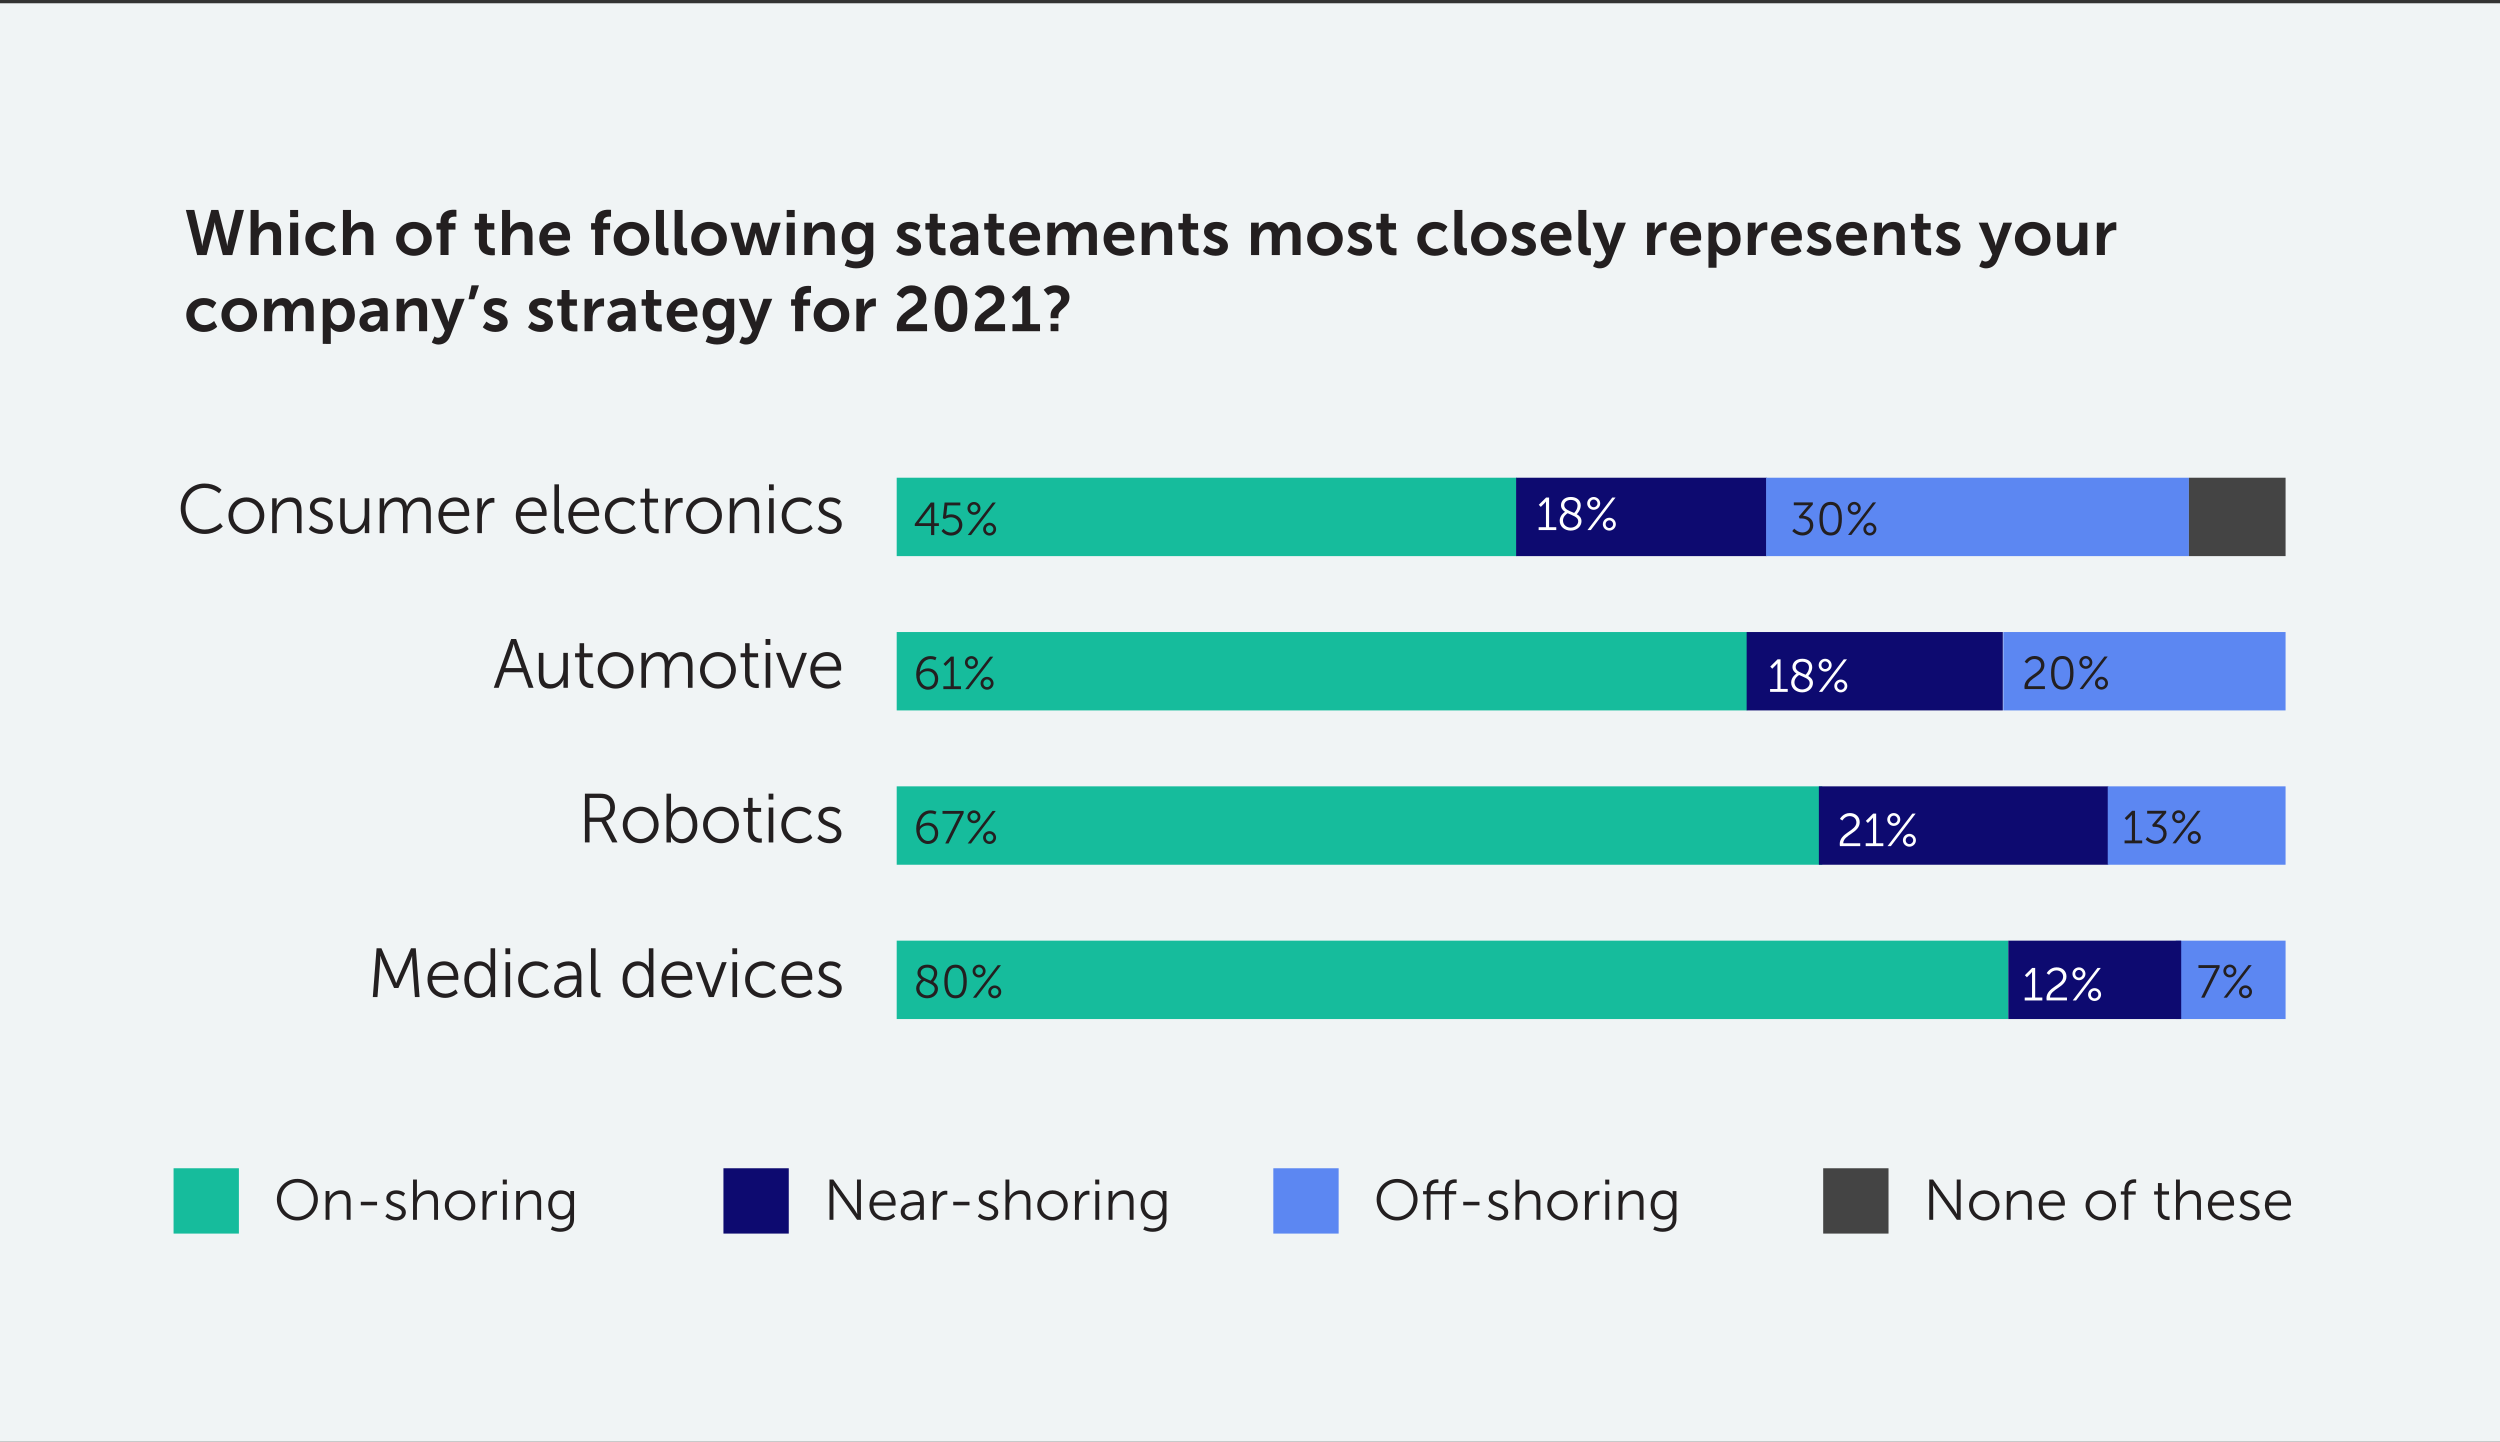 <?xml version="1.0" encoding="UTF-8"?> <!-- Generator: Adobe Illustrator 25.2.1, SVG Export Plug-In . SVG Version: 6.00 Build 0) --> <svg xmlns="http://www.w3.org/2000/svg" xmlns:xlink="http://www.w3.org/1999/xlink" version="1.1" id="Layer_1" x="0px" y="0px" viewBox="0 0 354.5 204.424" style="enable-background:new 0 0 354.5 204.424;" xml:space="preserve"><rect x="0" y="0" width="354.5" height="204.424" fill="#333333" stroke="none"/> <style type="text/css"> .st0{fill:#F0F4F5;} .st1{fill:#FFFFFF;} .st2{fill:#231F20;} .st3{fill:#B6F0DD;} .st4{fill:#78D8C6;} .st5{fill:#16BC9C;} .st6{clip-path:url(#SVGID_2_);} .st7{clip-path:url(#SVGID_4_);} .st8{clip-path:url(#SVGID_6_);} .st9{clip-path:url(#SVGID_8_);} .st10{clip-path:url(#SVGID_10_);} .st11{clip-path:url(#SVGID_12_);} .st12{clip-path:url(#SVGID_14_);} .st13{fill:#444444;} .st14{fill:#17BD9C;} .st15{clip-path:url(#SVGID_16_);} .st16{clip-path:url(#SVGID_18_);} .st17{clip-path:url(#SVGID_20_);} .st18{clip-path:url(#SVGID_22_);} .st19{clip-path:url(#SVGID_24_);} .st20{clip-path:url(#SVGID_26_);} .st21{clip-path:url(#SVGID_28_);} .st22{clip-path:url(#SVGID_30_);} .st23{clip-path:url(#SVGID_34_);} .st24{clip-path:url(#SVGID_36_);} .st25{clip-path:url(#SVGID_38_);} .st26{clip-path:url(#SVGID_40_);} .st27{clip-path:url(#SVGID_42_);} .st28{clip-path:url(#SVGID_44_);} .st29{fill:none;} .st30{clip-path:url(#SVGID_46_);} .st31{clip-path:url(#SVGID_48_);} .st32{clip-path:url(#SVGID_52_);} .st33{clip-path:url(#SVGID_54_);} .st34{clip-path:url(#SVGID_56_);} .st35{clip-path:url(#SVGID_58_);} .st36{clip-path:url(#SVGID_60_);} .st37{clip-path:url(#SVGID_62_);} .st38{fill:#5C87F2;} .st39{fill:#0D0A70;} .st40{clip-path:url(#SVGID_64_);} .st41{clip-path:url(#SVGID_66_);} .st42{clip-path:url(#SVGID_68_);} .st43{fill:#939393;} .st44{clip-path:url(#SVGID_70_);} .st45{clip-path:url(#SVGID_72_);} .st46{fill:none;stroke:#231F20;} .st47{clip-path:url(#SVGID_74_);} </style> <g> <rect y="0.462" class="st0" width="354.5" height="203.962"></rect> </g> <g> <path class="st2" d="M32.096,34.192c0.099,0.369,0.108,0.676,0.117,0.676h0.018c0,0,0.027-0.315,0.108-0.676 l1.054-4.42h1.197l-1.647,6.392h-1.342l-0.981-3.781c-0.108-0.414-0.162-0.837-0.162-0.837h-0.018 c0,0-0.054,0.423-0.162,0.837l-0.981,3.781h-1.341l-1.603-6.392h1.198l1.008,4.42 c0.081,0.36,0.108,0.676,0.108,0.676h0.018c0.009,0,0.018-0.307,0.117-0.676l1.152-4.42h1.008L32.096,34.192z"></path> <path class="st2" d="M35.533,29.772h1.143v2.215c0,0.225-0.018,0.387-0.018,0.387h0.018 c0.225-0.441,0.783-0.909,1.585-0.909c1.018,0,1.594,0.531,1.594,1.746v2.953h-1.135V33.445 c0-0.559-0.144-0.936-0.729-0.936c-0.603,0-1.071,0.397-1.242,0.954c-0.054,0.181-0.072,0.379-0.072,0.595v2.106 h-1.143V29.772z"></path> <path class="st2" d="M41.139,29.772h1.134v1.017h-1.134V29.772z M41.139,31.572h1.143v4.592h-1.143V31.572z"></path> <path class="st2" d="M45.793,31.465c1.197,0,1.764,0.684,1.764,0.684l-0.504,0.783c0,0-0.477-0.495-1.197-0.495 c-0.846,0-1.395,0.64-1.395,1.423c0,0.774,0.558,1.44,1.431,1.44c0.774,0,1.351-0.585,1.351-0.585l0.441,0.81 c0,0-0.657,0.748-1.891,0.748c-1.522,0-2.494-1.071-2.494-2.404C43.299,32.563,44.272,31.465,45.793,31.465z"></path> <path class="st2" d="M48.628,29.772h1.143v2.215c0,0.225-0.018,0.387-0.018,0.387h0.018 c0.225-0.441,0.783-0.909,1.585-0.909c1.018,0,1.594,0.531,1.594,1.746v2.953h-1.134V33.445 c0-0.559-0.144-0.936-0.73-0.936c-0.603,0-1.071,0.397-1.242,0.954c-0.054,0.181-0.072,0.379-0.072,0.595v2.106 h-1.143V29.772z"></path> <path class="st2" d="M58.69,31.465c1.405,0,2.53,0.999,2.53,2.403c0,1.414-1.125,2.404-2.521,2.404 c-1.404,0-2.53-0.99-2.53-2.404C56.169,32.464,57.295,31.465,58.69,31.465z M58.699,35.299 c0.738,0,1.359-0.576,1.359-1.432c0-0.846-0.621-1.432-1.359-1.432c-0.747,0-1.369,0.586-1.369,1.432 C57.33,34.723,57.952,35.299,58.699,35.299z"></path> <path class="st2" d="M62.46,32.553h-0.567v-0.909h0.567v-0.207c0-1.503,1.233-1.701,1.873-1.701 c0.234,0,0.387,0.026,0.387,0.026v0.973c0,0-0.099-0.018-0.234-0.018c-0.324,0-0.882,0.081-0.882,0.747v0.18 h0.981v0.909h-0.981v3.61h-1.144V32.553z"></path> <path class="st2" d="M67.905,32.553h-0.594v-0.909h0.622v-1.323h1.116v1.323h1.044v0.909h-1.044v1.783 c0,0.756,0.594,0.864,0.909,0.864c0.126,0,0.207-0.019,0.207-0.019v0.999c0,0-0.135,0.027-0.351,0.027 c-0.639,0-1.909-0.189-1.909-1.728V32.553z"></path> <path class="st2" d="M71.19,29.772h1.143v2.215c0,0.225-0.018,0.387-0.018,0.387h0.018 c0.225-0.441,0.783-0.909,1.585-0.909c1.018,0,1.594,0.531,1.594,1.746v2.953h-1.134V33.445 c0-0.559-0.144-0.936-0.73-0.936c-0.603,0-1.071,0.397-1.242,0.954c-0.054,0.181-0.072,0.379-0.072,0.595v2.106 h-1.143V29.772z"></path> <path class="st2" d="M78.805,31.465c1.324,0,2.035,0.963,2.035,2.179c0,0.135-0.027,0.44-0.027,0.44h-3.169 c0.072,0.802,0.693,1.216,1.377,1.216c0.738,0,1.323-0.504,1.323-0.504l0.441,0.819c0,0-0.702,0.657-1.845,0.657 c-1.522,0-2.467-1.099-2.467-2.404C76.473,32.455,77.436,31.465,78.805,31.465z M79.687,33.3 c-0.018-0.621-0.405-0.954-0.909-0.954c-0.585,0-0.99,0.36-1.099,0.954H79.687z"></path> <path class="st2" d="M84.384,32.553h-0.567v-0.909h0.567v-0.207c0-1.503,1.233-1.701,1.873-1.701 c0.234,0,0.387,0.026,0.387,0.026v0.973c0,0-0.099-0.018-0.234-0.018c-0.324,0-0.882,0.081-0.882,0.747v0.18 h0.981v0.909h-0.981v3.61h-1.144V32.553z"></path> <path class="st2" d="M89.541,31.465c1.405,0,2.53,0.999,2.53,2.403c0,1.414-1.125,2.404-2.521,2.404 c-1.404,0-2.53-0.99-2.53-2.404C87.021,32.464,88.146,31.465,89.541,31.465z M89.551,35.299 c0.738,0,1.359-0.576,1.359-1.432c0-0.846-0.621-1.432-1.359-1.432c-0.747,0-1.369,0.586-1.369,1.432 C88.182,34.723,88.804,35.299,89.551,35.299z"></path> <path class="st2" d="M93.015,29.772h1.134v4.789c0,0.504,0.171,0.63,0.468,0.63c0.09,0,0.171-0.009,0.171-0.009 v0.999c0,0-0.171,0.027-0.36,0.027c-0.63,0-1.413-0.162-1.413-1.477V29.772z"></path> <path class="st2" d="M95.661,29.772h1.134v4.789c0,0.504,0.171,0.63,0.468,0.63c0.09,0,0.171-0.009,0.171-0.009 v0.999c0,0-0.171,0.027-0.36,0.027c-0.63,0-1.413-0.162-1.413-1.477V29.772z"></path> <path class="st2" d="M100.539,31.465c1.404,0,2.529,0.999,2.529,2.403c0,1.414-1.125,2.404-2.521,2.404 c-1.404,0-2.53-0.99-2.53-2.404C98.018,32.464,99.144,31.465,100.539,31.465z M100.548,35.299 c0.738,0,1.359-0.576,1.359-1.432c0-0.846-0.621-1.432-1.359-1.432c-0.747,0-1.369,0.586-1.369,1.432 C99.18,34.723,99.801,35.299,100.548,35.299z"></path> <path class="st2" d="M103.572,31.572h1.206l0.801,3.017c0.063,0.243,0.09,0.486,0.09,0.486h0.018 c0,0,0.045-0.243,0.108-0.486l0.846-3.007h1.018l0.846,3.007c0.063,0.243,0.099,0.486,0.099,0.486h0.018 c0,0,0.036-0.243,0.099-0.486l0.801-3.017h1.188l-1.395,4.592h-1.269l-0.774-2.62 c-0.072-0.243-0.117-0.495-0.117-0.495h-0.018c0,0-0.036,0.252-0.108,0.495l-0.774,2.62h-1.278L103.572,31.572z"></path> <path class="st2" d="M111.555,29.772h1.134v1.017h-1.134V29.772z M111.555,31.572h1.143v4.592h-1.143V31.572z"></path> <path class="st2" d="M114.048,31.572h1.098v0.531c0,0.171-0.018,0.315-0.018,0.315h0.018 c0.198-0.387,0.702-0.954,1.629-0.954c1.018,0,1.594,0.531,1.594,1.746v2.953h-1.134V33.445 c0-0.559-0.144-0.936-0.73-0.936c-0.612,0-1.062,0.388-1.233,0.936c-0.063,0.19-0.081,0.397-0.081,0.612v2.106 h-1.143V31.572z"></path> <path class="st2" d="M121.392,37.082c0.702,0,1.296-0.297,1.296-1.116v-0.27c0-0.108,0.018-0.243,0.018-0.243 h-0.018c-0.27,0.405-0.666,0.621-1.278,0.621c-1.315,0-2.062-1.062-2.062-2.323c0-1.26,0.711-2.286,2.035-2.286 c0.999,0,1.359,0.585,1.359,0.585h0.027c0,0-0.009-0.054-0.009-0.126v-0.352h1.071v4.312 c0,1.575-1.225,2.17-2.422,2.17c-0.576,0-1.188-0.162-1.629-0.397l0.342-0.873 C120.122,36.785,120.699,37.082,121.392,37.082z M122.715,33.76c0-1.045-0.513-1.324-1.134-1.324 c-0.693,0-1.08,0.505-1.08,1.279c0,0.801,0.414,1.395,1.152,1.395C122.202,35.11,122.715,34.795,122.715,33.76z"></path> <path class="st2" d="M127.593,34.795c0,0,0.504,0.504,1.252,0.504c0.324,0,0.603-0.144,0.603-0.414 c0-0.685-2.232-0.594-2.232-2.07c0-0.856,0.765-1.351,1.755-1.351c1.035,0,1.54,0.522,1.54,0.522l-0.423,0.846 c0,0-0.423-0.397-1.125-0.397c-0.297,0-0.585,0.127-0.585,0.414c0,0.648,2.233,0.567,2.233,2.044 c0,0.766-0.666,1.378-1.756,1.378c-1.143,0-1.782-0.676-1.782-0.676L127.593,34.795z"></path> <path class="st2" d="M131.813,32.553h-0.594v-0.909h0.622v-1.323h1.116v1.323h1.044v0.909h-1.044v1.783 c0,0.756,0.594,0.864,0.909,0.864c0.126,0,0.207-0.019,0.207-0.019v0.999c0,0-0.135,0.027-0.351,0.027 c-0.639,0-1.909-0.189-1.909-1.728V32.553z"></path> <path class="st2" d="M137.421,33.283h0.153v-0.064c0-0.603-0.378-0.81-0.882-0.81 c-0.657,0-1.26,0.44-1.26,0.44l-0.432-0.818c0,0,0.711-0.567,1.801-0.567c1.206,0,1.908,0.666,1.908,1.827 v2.872h-1.053v-0.378c0-0.181,0.018-0.324,0.018-0.324h-0.018c0.009,0-0.351,0.81-1.395,0.81 c-0.819,0-1.558-0.514-1.558-1.432C134.702,33.382,136.674,33.283,137.421,33.283z M136.548,35.38 c0.603,0,1.035-0.648,1.035-1.206V34.066h-0.198c-0.585,0-1.53,0.081-1.53,0.721 C135.855,35.092,136.08,35.38,136.548,35.38z"></path> <path class="st2" d="M140.157,32.553h-0.594v-0.909h0.622v-1.323h1.116v1.323h1.044v0.909h-1.044v1.783 c0,0.756,0.594,0.864,0.909,0.864c0.126,0,0.207-0.019,0.207-0.019v0.999c0,0-0.135,0.027-0.351,0.027 c-0.639,0-1.909-0.189-1.909-1.728V32.553z"></path> <path class="st2" d="M145.449,31.465c1.324,0,2.035,0.963,2.035,2.179c0,0.135-0.027,0.44-0.027,0.44h-3.169 c0.072,0.802,0.693,1.216,1.377,1.216c0.738,0,1.323-0.504,1.323-0.504l0.441,0.819c0,0-0.702,0.657-1.845,0.657 c-1.522,0-2.467-1.099-2.467-2.404C143.118,32.455,144.081,31.465,145.449,31.465z M146.331,33.3 c-0.018-0.621-0.405-0.954-0.909-0.954c-0.585,0-0.99,0.36-1.099,0.954H146.331z"></path> <path class="st2" d="M148.517,31.572h1.098v0.531c0,0.171-0.018,0.315-0.018,0.315h0.018 c0.225-0.45,0.774-0.954,1.495-0.954c0.702,0,1.152,0.324,1.341,0.945h0.018 c0.252-0.495,0.846-0.945,1.566-0.945c0.954,0,1.503,0.54,1.503,1.746v2.953h-1.144v-2.737 c0-0.521-0.099-0.918-0.63-0.918c-0.585,0-0.973,0.469-1.107,1.045c-0.045,0.18-0.054,0.378-0.054,0.594v2.017 h-1.143v-2.737c0-0.495-0.081-0.918-0.621-0.918c-0.594,0-0.981,0.469-1.125,1.054 c-0.045,0.171-0.054,0.378-0.054,0.585v2.017h-1.143V31.572z"></path> <path class="st2" d="M158.823,31.465c1.323,0,2.035,0.963,2.035,2.179c0,0.135-0.027,0.44-0.027,0.44h-3.169 c0.072,0.802,0.693,1.216,1.377,1.216c0.738,0,1.323-0.504,1.323-0.504l0.441,0.819c0,0-0.702,0.657-1.845,0.657 c-1.522,0-2.467-1.099-2.467-2.404C156.491,32.455,157.454,31.465,158.823,31.465z M159.705,33.3 c-0.018-0.621-0.405-0.954-0.909-0.954c-0.585,0-0.99,0.36-1.098,0.954H159.705z"></path> <path class="st2" d="M161.891,31.572h1.098v0.531c0,0.171-0.018,0.315-0.018,0.315h0.018 c0.198-0.387,0.702-0.954,1.629-0.954c1.018,0,1.594,0.531,1.594,1.746v2.953h-1.134V33.445 c0-0.559-0.144-0.936-0.73-0.936c-0.612,0-1.062,0.388-1.233,0.936c-0.063,0.19-0.081,0.397-0.081,0.612v2.106 h-1.143V31.572z"></path> <path class="st2" d="M167.696,32.553h-0.594v-0.909h0.622v-1.323h1.116v1.323h1.044v0.909h-1.044v1.783 c0,0.756,0.594,0.864,0.909,0.864c0.126,0,0.207-0.019,0.207-0.019v0.999c0,0-0.135,0.027-0.351,0.027 c-0.639,0-1.909-0.189-1.909-1.728V32.553z"></path> <path class="st2" d="M171.107,34.795c0,0,0.504,0.504,1.252,0.504c0.324,0,0.603-0.144,0.603-0.414 c0-0.685-2.232-0.594-2.232-2.07c0-0.856,0.765-1.351,1.755-1.351c1.035,0,1.54,0.522,1.54,0.522l-0.423,0.846 c0,0-0.423-0.397-1.125-0.397c-0.297,0-0.585,0.127-0.585,0.414c0,0.648,2.233,0.567,2.233,2.044 c0,0.766-0.666,1.378-1.756,1.378c-1.143,0-1.782-0.676-1.782-0.676L171.107,34.795z"></path> <path class="st2" d="M177.398,31.572h1.098v0.531c0,0.171-0.018,0.315-0.018,0.315h0.018 c0.225-0.45,0.774-0.954,1.495-0.954c0.702,0,1.152,0.324,1.341,0.945h0.018 c0.252-0.495,0.846-0.945,1.566-0.945c0.954,0,1.503,0.54,1.503,1.746v2.953h-1.144v-2.737 c0-0.521-0.099-0.918-0.63-0.918c-0.585,0-0.973,0.469-1.107,1.045c-0.045,0.18-0.054,0.378-0.054,0.594v2.017 h-1.143v-2.737c0-0.495-0.081-0.918-0.621-0.918c-0.594,0-0.981,0.469-1.125,1.054 c-0.045,0.171-0.054,0.378-0.054,0.585v2.017h-1.143V31.572z"></path> <path class="st2" d="M187.874,31.465c1.405,0,2.53,0.999,2.53,2.403c0,1.414-1.125,2.404-2.521,2.404 c-1.404,0-2.53-0.99-2.53-2.404C185.354,32.464,186.479,31.465,187.874,31.465z M187.884,35.299 c0.738,0,1.359-0.576,1.359-1.432c0-0.846-0.621-1.432-1.359-1.432c-0.747,0-1.369,0.586-1.369,1.432 C186.515,34.723,187.137,35.299,187.884,35.299z"></path> <path class="st2" d="M191.546,34.795c0,0,0.504,0.504,1.252,0.504c0.324,0,0.603-0.144,0.603-0.414 c0-0.685-2.232-0.594-2.232-2.07c0-0.856,0.765-1.351,1.755-1.351c1.035,0,1.54,0.522,1.54,0.522l-0.423,0.846 c0,0-0.423-0.397-1.125-0.397c-0.297,0-0.585,0.127-0.585,0.414c0,0.648,2.233,0.567,2.233,2.044 c0,0.766-0.666,1.378-1.756,1.378c-1.143,0-1.782-0.676-1.782-0.676L191.546,34.795z"></path> <path class="st2" d="M195.758,32.553h-0.594v-0.909h0.622v-1.323h1.116v1.323h1.044v0.909h-1.044v1.783 c0,0.756,0.594,0.864,0.909,0.864c0.126,0,0.207-0.019,0.207-0.019v0.999c0,0-0.135,0.027-0.351,0.027 c-0.639,0-1.909-0.189-1.909-1.728V32.553z"></path> <path class="st2" d="M203.471,31.465c1.197,0,1.764,0.684,1.764,0.684l-0.504,0.783c0,0-0.477-0.495-1.197-0.495 c-0.846,0-1.395,0.64-1.395,1.423c0,0.774,0.558,1.44,1.431,1.44c0.774,0,1.351-0.585,1.351-0.585l0.441,0.81 c0,0-0.657,0.748-1.89,0.748c-1.522,0-2.494-1.071-2.494-2.404C200.977,32.563,201.95,31.465,203.471,31.465z"></path> <path class="st2" d="M206.234,29.772h1.134v4.789c0,0.504,0.171,0.63,0.468,0.63c0.09,0,0.171-0.009,0.171-0.009 v0.999c0,0-0.171,0.027-0.36,0.027c-0.63,0-1.413-0.162-1.413-1.477V29.772z"></path> <path class="st2" d="M211.121,31.465c1.404,0,2.529,0.999,2.529,2.403c0,1.414-1.125,2.404-2.521,2.404 c-1.404,0-2.53-0.99-2.53-2.404C208.6,32.464,209.726,31.465,211.121,31.465z M211.13,35.299 c0.738,0,1.359-0.576,1.359-1.432c0-0.846-0.621-1.432-1.359-1.432c-0.747,0-1.369,0.586-1.369,1.432 C209.762,34.723,210.383,35.299,211.13,35.299z"></path> <path class="st2" d="M214.784,34.795c0,0,0.504,0.504,1.252,0.504c0.324,0,0.603-0.144,0.603-0.414 c0-0.685-2.232-0.594-2.232-2.07c0-0.856,0.765-1.351,1.755-1.351c1.035,0,1.54,0.522,1.54,0.522l-0.423,0.846 c0,0-0.423-0.397-1.125-0.397c-0.297,0-0.585,0.127-0.585,0.414c0,0.648,2.233,0.567,2.233,2.044 c0,0.766-0.666,1.378-1.756,1.378c-1.143,0-1.782-0.676-1.782-0.676L214.784,34.795z"></path> <path class="st2" d="M220.805,31.465c1.323,0,2.035,0.963,2.035,2.179c0,0.135-0.027,0.44-0.027,0.44h-3.169 c0.072,0.802,0.693,1.216,1.377,1.216c0.738,0,1.323-0.504,1.323-0.504l0.441,0.819c0,0-0.702,0.657-1.845,0.657 c-1.522,0-2.467-1.099-2.467-2.404C218.474,32.455,219.437,31.465,220.805,31.465z M221.687,33.3 c-0.018-0.621-0.405-0.954-0.909-0.954c-0.585,0-0.99,0.36-1.098,0.954H221.687z"></path> <path class="st2" d="M223.811,29.772h1.134v4.789c0,0.504,0.171,0.63,0.468,0.63c0.09,0,0.171-0.009,0.171-0.009 v0.999c0,0-0.171,0.027-0.36,0.027c-0.63,0-1.413-0.162-1.413-1.477V29.772z"></path> <path class="st2" d="M226.267,36.902c0,0,0.252,0.19,0.513,0.19c0.315,0,0.621-0.19,0.792-0.595l0.171-0.405 l-1.936-4.519h1.288l0.963,2.647c0.09,0.243,0.171,0.621,0.171,0.621h0.018c0,0,0.072-0.36,0.153-0.604 l0.9-2.665h1.252l-2.053,5.285c-0.324,0.837-0.963,1.197-1.656,1.197c-0.549,0-0.955-0.297-0.955-0.297 L226.267,36.902z"></path> <path class="st2" d="M233.558,31.572h1.098v0.793c0,0.171-0.018,0.324-0.018,0.324h0.018 c0.207-0.657,0.756-1.18,1.458-1.18c0.108,0,0.207,0.018,0.207,0.018v1.126c0,0-0.117-0.019-0.27-0.019 c-0.486,0-1.035,0.279-1.252,0.964c-0.072,0.225-0.099,0.477-0.099,0.747v1.818h-1.143V31.572z"></path> <path class="st2" d="M239.192,31.465c1.323,0,2.035,0.963,2.035,2.179c0,0.135-0.027,0.44-0.027,0.44h-3.169 c0.072,0.802,0.693,1.216,1.377,1.216c0.738,0,1.323-0.504,1.323-0.504l0.441,0.819c0,0-0.702,0.657-1.845,0.657 c-1.522,0-2.467-1.099-2.467-2.404C236.86,32.455,237.824,31.465,239.192,31.465z M240.074,33.3 c-0.018-0.621-0.405-0.954-0.909-0.954c-0.585,0-0.99,0.36-1.098,0.954H240.074z"></path> <path class="st2" d="M242.261,31.572h1.044v0.334c0,0.171-0.018,0.315-0.018,0.315h0.018c0,0,0.397-0.756,1.477-0.756 c1.243,0,2.035,0.981,2.035,2.403c0,1.459-0.891,2.404-2.098,2.404c-0.909,0-1.315-0.631-1.315-0.631h-0.018 c0,0,0.018,0.162,0.018,0.397v1.927h-1.143V31.572z M244.511,35.308c0.63,0,1.152-0.513,1.152-1.422 c0-0.874-0.468-1.44-1.144-1.44c-0.594,0-1.152,0.432-1.152,1.449C243.368,34.606,243.755,35.308,244.511,35.308z "></path> <path class="st2" d="M247.84,31.572h1.098v0.793c0,0.171-0.018,0.324-0.018,0.324h0.018 c0.207-0.657,0.756-1.18,1.458-1.18c0.108,0,0.207,0.018,0.207,0.018v1.126c0,0-0.117-0.019-0.27-0.019 c-0.486,0-1.036,0.279-1.252,0.964c-0.072,0.225-0.099,0.477-0.099,0.747v1.818h-1.143V31.572z"></path> <path class="st2" d="M253.475,31.465c1.324,0,2.035,0.963,2.035,2.179c0,0.135-0.027,0.44-0.027,0.44h-3.169 c0.072,0.802,0.693,1.216,1.377,1.216c0.738,0,1.323-0.504,1.323-0.504l0.441,0.819c0,0-0.702,0.657-1.845,0.657 c-1.522,0-2.467-1.099-2.467-2.404C251.143,32.455,252.106,31.465,253.475,31.465z M254.357,33.3 c-0.018-0.621-0.405-0.954-0.909-0.954c-0.585,0-0.99,0.36-1.099,0.954H254.357z"></path> <path class="st2" d="M256.678,34.795c0,0,0.504,0.504,1.252,0.504c0.324,0,0.603-0.144,0.603-0.414 c0-0.685-2.232-0.594-2.232-2.07c0-0.856,0.765-1.351,1.755-1.351c1.035,0,1.54,0.522,1.54,0.522l-0.423,0.846 c0,0-0.423-0.397-1.125-0.397c-0.297,0-0.585,0.127-0.585,0.414c0,0.648,2.233,0.567,2.233,2.044 c0,0.766-0.666,1.378-1.756,1.378c-1.143,0-1.782-0.676-1.782-0.676L256.678,34.795z"></path> <path class="st2" d="M262.7,31.465c1.323,0,2.035,0.963,2.035,2.179c0,0.135-0.027,0.44-0.027,0.44h-3.169 c0.072,0.802,0.693,1.216,1.377,1.216c0.738,0,1.323-0.504,1.323-0.504l0.441,0.819c0,0-0.702,0.657-1.845,0.657 c-1.522,0-2.467-1.099-2.467-2.404C260.368,32.455,261.331,31.465,262.7,31.465z M263.582,33.3 c-0.018-0.621-0.405-0.954-0.909-0.954c-0.585,0-0.99,0.36-1.098,0.954H263.582z"></path> <path class="st2" d="M265.768,31.572h1.098v0.531c0,0.171-0.018,0.315-0.018,0.315h0.018 c0.198-0.387,0.702-0.954,1.629-0.954c1.018,0,1.594,0.531,1.594,1.746v2.953h-1.135V33.445 c0-0.559-0.144-0.936-0.729-0.936c-0.612,0-1.062,0.388-1.233,0.936c-0.063,0.19-0.081,0.397-0.081,0.612v2.106 h-1.143V31.572z"></path> <path class="st2" d="M271.573,32.553h-0.594v-0.909h0.622v-1.323h1.116v1.323h1.044v0.909h-1.044v1.783 c0,0.756,0.594,0.864,0.909,0.864c0.126,0,0.207-0.019,0.207-0.019v0.999c0,0-0.135,0.027-0.351,0.027 c-0.639,0-1.909-0.189-1.909-1.728V32.553z"></path> <path class="st2" d="M274.984,34.795c0,0,0.504,0.504,1.252,0.504c0.324,0,0.603-0.144,0.603-0.414 c0-0.685-2.232-0.594-2.232-2.07c0-0.856,0.765-1.351,1.755-1.351c1.035,0,1.54,0.522,1.54,0.522l-0.423,0.846 c0,0-0.423-0.397-1.125-0.397c-0.297,0-0.585,0.127-0.585,0.414c0,0.648,2.233,0.567,2.233,2.044 c0,0.766-0.666,1.378-1.756,1.378c-1.143,0-1.782-0.676-1.782-0.676L274.984,34.795z"></path> <path class="st2" d="M281.032,36.902c0,0,0.252,0.19,0.513,0.19c0.315,0,0.621-0.19,0.792-0.595l0.171-0.405 l-1.935-4.519h1.287l0.963,2.647c0.09,0.243,0.171,0.621,0.171,0.621h0.018c0,0,0.072-0.36,0.153-0.604 l0.9-2.665h1.252l-2.053,5.285c-0.324,0.837-0.963,1.197-1.656,1.197c-0.549,0-0.955-0.297-0.955-0.297 L281.032,36.902z"></path> <path class="st2" d="M288.233,31.465c1.404,0,2.529,0.999,2.529,2.403c0,1.414-1.125,2.404-2.521,2.404 c-1.404,0-2.53-0.99-2.53-2.404C285.712,32.464,286.837,31.465,288.233,31.465z M288.241,35.299 c0.738,0,1.359-0.576,1.359-1.432c0-0.846-0.621-1.432-1.359-1.432c-0.747,0-1.369,0.586-1.369,1.432 C286.873,34.723,287.495,35.299,288.241,35.299z"></path> <path class="st2" d="M291.697,31.572h1.143v2.72c0,0.558,0.144,0.935,0.711,0.935c0.828,0,1.287-0.729,1.287-1.548 v-2.107h1.144v4.592h-1.099v-0.522c0-0.18,0.018-0.324,0.018-0.324h-0.018c-0.225,0.477-0.81,0.955-1.593,0.955 c-0.981,0-1.593-0.495-1.593-1.747V31.572z"></path> <path class="st2" d="M297.331,31.572h1.098v0.793c0,0.171-0.018,0.324-0.018,0.324h0.018 c0.207-0.657,0.756-1.18,1.458-1.18c0.108,0,0.207,0.018,0.207,0.018v1.126c0,0-0.117-0.019-0.27-0.019 c-0.486,0-1.035,0.279-1.252,0.964c-0.072,0.225-0.099,0.477-0.099,0.747v1.818h-1.143V31.572z"></path> <path class="st2" d="M28.91,42.264c1.197,0,1.764,0.684,1.764,0.684l-0.504,0.783c0,0-0.477-0.495-1.197-0.495 c-0.846,0-1.395,0.64-1.395,1.423c0,0.774,0.558,1.44,1.431,1.44c0.774,0,1.351-0.585,1.351-0.585l0.441,0.81 c0,0-0.657,0.748-1.891,0.748c-1.522,0-2.494-1.071-2.494-2.404C26.415,43.362,27.388,42.264,28.91,42.264z"></path> <path class="st2" d="M33.922,42.264c1.405,0,2.53,0.999,2.53,2.403c0,1.414-1.125,2.404-2.521,2.404 c-1.404,0-2.53-0.99-2.53-2.404C31.402,43.263,32.527,42.264,33.922,42.264z M33.931,46.099 c0.738,0,1.359-0.576,1.359-1.432c0-0.846-0.621-1.432-1.359-1.432c-0.747,0-1.369,0.586-1.369,1.432 C32.563,45.523,33.184,46.099,33.931,46.099z"></path> <path class="st2" d="M37.459,42.372h1.098v0.531c0,0.172-0.018,0.315-0.018,0.315h0.018 c0.225-0.45,0.774-0.954,1.495-0.954c0.702,0,1.152,0.324,1.341,0.945h0.018 c0.252-0.495,0.846-0.945,1.566-0.945c0.954,0,1.503,0.54,1.503,1.746v2.953h-1.144v-2.736 c0-0.522-0.099-0.919-0.63-0.919c-0.585,0-0.973,0.469-1.107,1.045c-0.045,0.18-0.054,0.378-0.054,0.594v2.017 h-1.143v-2.736c0-0.496-0.081-0.919-0.621-0.919c-0.594,0-0.981,0.469-1.125,1.054 c-0.045,0.171-0.054,0.378-0.054,0.585v2.017h-1.143V42.372z"></path> <path class="st2" d="M45.766,42.372h1.044v0.334c0,0.171-0.018,0.315-0.018,0.315h0.018c0,0,0.397-0.756,1.477-0.756 c1.242,0,2.035,0.981,2.035,2.403c0,1.459-0.891,2.404-2.098,2.404c-0.909,0-1.315-0.631-1.315-0.631H46.891 c0,0,0.018,0.162,0.018,0.397v1.927H45.766V42.372z M48.016,46.108c0.63,0,1.152-0.513,1.152-1.422 c0-0.874-0.468-1.44-1.144-1.44c-0.594,0-1.152,0.432-1.152,1.449C46.873,45.406,47.26,46.108,48.016,46.108z"></path> <path class="st2" d="M53.686,44.083h0.153v-0.064c0-0.603-0.378-0.81-0.882-0.81c-0.657,0-1.261,0.441-1.261,0.441 l-0.432-0.819c0,0,0.711-0.567,1.801-0.567c1.206,0,1.909,0.666,1.909,1.827v2.872h-1.054v-0.378 c0-0.181,0.018-0.324,0.018-0.324h-0.018c0.009,0-0.351,0.81-1.395,0.81c-0.819,0-1.557-0.514-1.557-1.432 C50.968,44.181,52.939,44.083,53.686,44.083z M52.813,46.18c0.604,0,1.036-0.648,1.036-1.206v-0.108h-0.198 c-0.585,0-1.53,0.081-1.53,0.721C52.12,45.892,52.345,46.18,52.813,46.18z"></path> <path class="st2" d="M56.242,42.372h1.098v0.531c0,0.172-0.018,0.315-0.018,0.315h0.018 c0.198-0.387,0.702-0.954,1.629-0.954c1.018,0,1.594,0.531,1.594,1.746v2.953h-1.135v-2.719 c0-0.559-0.144-0.936-0.729-0.936c-0.612,0-1.062,0.388-1.233,0.936c-0.063,0.19-0.081,0.397-0.081,0.612v2.106 h-1.143V42.372z"></path> <path class="st2" d="M61.605,47.702c0,0,0.252,0.19,0.513,0.19c0.315,0,0.621-0.19,0.792-0.595l0.171-0.405 l-1.936-4.519h1.288l0.963,2.647c0.09,0.243,0.171,0.621,0.171,0.621h0.018c0,0,0.072-0.36,0.153-0.604 l0.9-2.665h1.252l-2.053,5.285c-0.324,0.837-0.963,1.197-1.656,1.197c-0.549,0-0.955-0.297-0.955-0.297 L61.605,47.702z"></path> <path class="st2" d="M66.862,40.464h1.053l-0.666,1.972h-0.81L66.862,40.464z"></path> <path class="st2" d="M68.976,45.595c0,0,0.504,0.504,1.252,0.504c0.324,0,0.603-0.144,0.603-0.414 c0-0.685-2.232-0.595-2.232-2.07c0-0.856,0.765-1.351,1.755-1.351c1.035,0,1.54,0.521,1.54,0.521l-0.423,0.847 c0,0-0.423-0.397-1.125-0.397c-0.297,0-0.585,0.126-0.585,0.415c0,0.647,2.233,0.566,2.233,2.043 c0,0.766-0.666,1.378-1.756,1.378c-1.143,0-1.782-0.676-1.782-0.676L68.976,45.595z"></path> <path class="st2" d="M75.393,45.595c0,0,0.504,0.504,1.252,0.504c0.324,0,0.603-0.144,0.603-0.414 c0-0.685-2.232-0.595-2.232-2.07c0-0.856,0.765-1.351,1.755-1.351c1.035,0,1.54,0.521,1.54,0.521l-0.423,0.847 c0,0-0.423-0.397-1.125-0.397c-0.297,0-0.585,0.126-0.585,0.415c0,0.647,2.233,0.566,2.233,2.043 c0,0.766-0.666,1.378-1.756,1.378c-1.143,0-1.782-0.676-1.782-0.676L75.393,45.595z"></path> <path class="st2" d="M79.614,43.353h-0.594V42.444h0.622v-1.323h1.116v1.323h1.044v0.909h-1.044v1.783 c0,0.756,0.594,0.864,0.909,0.864c0.126,0,0.207-0.019,0.207-0.019v0.999c0,0-0.135,0.027-0.351,0.027 c-0.639,0-1.909-0.19-1.909-1.728V43.353z"></path> <path class="st2" d="M82.891,42.372h1.098v0.793c0,0.171-0.018,0.324-0.018,0.324h0.018 c0.207-0.657,0.756-1.18,1.458-1.18c0.108,0,0.207,0.018,0.207,0.018v1.126c0,0-0.117-0.019-0.27-0.019 c-0.486,0-1.035,0.279-1.252,0.964c-0.072,0.225-0.099,0.477-0.099,0.747v1.818h-1.143V42.372z"></path> <path class="st2" d="M88.849,44.083h0.153v-0.064c0-0.603-0.378-0.81-0.882-0.81c-0.657,0-1.26,0.441-1.26,0.441 l-0.432-0.819c0,0,0.711-0.567,1.801-0.567c1.206,0,1.908,0.666,1.908,1.827v2.872h-1.053v-0.378 c0-0.181,0.018-0.324,0.018-0.324h-0.018c0.009,0-0.351,0.81-1.395,0.81c-0.819,0-1.558-0.514-1.558-1.432 C86.13,44.181,88.102,44.083,88.849,44.083z M87.976,46.18c0.603,0,1.035-0.648,1.035-1.206v-0.108h-0.198 c-0.585,0-1.53,0.081-1.53,0.721C87.283,45.892,87.508,46.18,87.976,46.18z"></path> <path class="st2" d="M91.575,43.353h-0.594V42.444h0.622v-1.323h1.116v1.323h1.044v0.909h-1.044v1.783 c0,0.756,0.594,0.864,0.909,0.864c0.126,0,0.207-0.019,0.207-0.019v0.999c0,0-0.135,0.027-0.351,0.027 c-0.639,0-1.909-0.19-1.909-1.728V43.353z"></path> <path class="st2" d="M96.868,42.264c1.323,0,2.035,0.963,2.035,2.179c0,0.135-0.027,0.44-0.027,0.44h-3.169 c0.072,0.802,0.693,1.216,1.377,1.216c0.738,0,1.323-0.504,1.323-0.504l0.441,0.819c0,0-0.702,0.657-1.845,0.657 c-1.522,0-2.467-1.099-2.467-2.404C94.536,43.255,95.499,42.264,96.868,42.264z M97.75,44.1 c-0.018-0.621-0.405-0.954-0.909-0.954c-0.585,0-0.99,0.36-1.098,0.954H97.75z"></path> <path class="st2" d="M101.673,47.882c0.702,0,1.296-0.297,1.296-1.116v-0.27c0-0.108,0.018-0.243,0.018-0.243 h-0.018c-0.27,0.405-0.666,0.621-1.278,0.621c-1.315,0-2.062-1.062-2.062-2.323c0-1.26,0.711-2.286,2.035-2.286 c0.999,0,1.359,0.585,1.359,0.585h0.027c0,0-0.009-0.054-0.009-0.126v-0.352h1.071v4.312 c0,1.576-1.225,2.17-2.422,2.17c-0.576,0-1.188-0.162-1.629-0.397l0.342-0.873 C100.404,47.585,100.98,47.882,101.673,47.882z M102.996,44.56c0-1.045-0.513-1.324-1.134-1.324 c-0.693,0-1.08,0.505-1.08,1.278c0,0.802,0.414,1.395,1.152,1.395C102.483,45.91,102.996,45.595,102.996,44.56 z"></path> <path class="st2" d="M105.219,47.702c0,0,0.252,0.19,0.513,0.19c0.315,0,0.621-0.19,0.792-0.595l0.171-0.405 l-1.936-4.519h1.288l0.963,2.647c0.09,0.243,0.171,0.621,0.171,0.621h0.018c0,0,0.072-0.36,0.153-0.604 l0.9-2.665h1.252l-2.053,5.285c-0.324,0.837-0.963,1.197-1.656,1.197c-0.549,0-0.955-0.297-0.955-0.297 L105.219,47.702z"></path> <path class="st2" d="M112.743,43.353h-0.567V42.444h0.567v-0.207c0-1.503,1.233-1.701,1.873-1.701 c0.234,0,0.387,0.026,0.387,0.026v0.973c0,0-0.099-0.018-0.234-0.018c-0.324,0-0.882,0.081-0.882,0.747v0.18 h0.981v0.909h-0.981v3.61h-1.144V43.353z"></path> <path class="st2" d="M117.901,42.264c1.404,0,2.529,0.999,2.529,2.403c0,1.414-1.125,2.404-2.521,2.404 c-1.404,0-2.53-0.99-2.53-2.404C115.38,43.263,116.505,42.264,117.901,42.264z M117.909,46.099 c0.738,0,1.359-0.576,1.359-1.432c0-0.846-0.621-1.432-1.359-1.432c-0.747,0-1.369,0.586-1.369,1.432 C116.541,45.523,117.162,46.099,117.909,46.099z"></path> <path class="st2" d="M121.437,42.372h1.098v0.793c0,0.171-0.018,0.324-0.018,0.324h0.018 c0.207-0.657,0.756-1.18,1.458-1.18c0.108,0,0.207,0.018,0.207,0.018v1.126c0,0-0.117-0.019-0.27-0.019 c-0.486,0-1.036,0.279-1.252,0.964c-0.072,0.225-0.099,0.477-0.099,0.747v1.818h-1.143V42.372z"></path> <path class="st2" d="M127.16,46.396c0-2.305,2.989-2.674,2.989-3.943c0-0.558-0.432-0.891-0.972-0.891 c-0.747,0-1.152,0.756-1.152,0.756l-0.864-0.576c0,0,0.585-1.278,2.116-1.278c1.125,0,2.08,0.685,2.08,1.891 c0,2.053-2.863,2.403-2.89,3.61h2.989v0.999h-4.241C127.187,46.757,127.16,46.577,127.16,46.396z"></path> <path class="st2" d="M132.534,43.758c0-1.836,0.567-3.295,2.313-3.295c1.747,0,2.323,1.459,2.323,3.295 c0,1.837-0.576,3.313-2.323,3.313C133.101,47.072,132.534,45.595,132.534,43.758z M135.972,43.758 c0-1.242-0.252-2.224-1.125-2.224c-0.873,0-1.125,0.981-1.125,2.224c0,1.261,0.252,2.251,1.125,2.251 C135.721,46.009,135.972,45.019,135.972,43.758z"></path> <path class="st2" d="M138.221,46.396c0-2.305,2.989-2.674,2.989-3.943c0-0.558-0.432-0.891-0.972-0.891 c-0.747,0-1.152,0.756-1.152,0.756l-0.864-0.576c0,0,0.585-1.278,2.116-1.278c1.125,0,2.08,0.685,2.08,1.891 c0,2.053-2.863,2.403-2.89,3.61h2.989v0.999h-4.24C138.248,46.757,138.221,46.577,138.221,46.396z"></path> <path class="st2" d="M143.567,45.965h1.386v-3.547c0-0.217,0.009-0.433,0.009-0.433h-0.018 c0,0-0.072,0.153-0.279,0.36l-0.513,0.486l-0.684-0.721l1.603-1.539h1.017v5.393h1.386v0.999h-3.907V45.965z"></path> <path class="st2" d="M148.976,44.686c0-1.306,1.485-1.513,1.485-2.44c0-0.423-0.378-0.747-0.873-0.747 c-0.513,0-0.963,0.378-0.963,0.378l-0.63-0.783c0,0,0.621-0.647,1.692-0.647c1.017,0,1.962,0.63,1.962,1.692 c0,1.485-1.566,1.656-1.566,2.629v0.351h-1.107V44.686z M148.976,45.901h1.107v1.062h-1.107V45.901z"></path> </g> <g> <rect x="127.153" y="67.741" class="st5" width="87.919" height="11.116"></rect> </g> <g> <rect x="127.153" y="89.622" class="st5" width="120.61" height="11.116"></rect> </g> <g> <rect x="127.153" y="111.504" class="st5" width="131.244" height="11.116"></rect> </g> <g> <rect x="127.153" y="133.385" class="st5" width="157.633" height="11.116"></rect> </g> <g> <rect x="308.53" y="133.385" class="st38" width="15.565" height="11.116"></rect> </g> <g> <rect x="284.778" y="133.385" class="st39" width="24.516" height="11.116"></rect> </g> <g> <rect x="257.916" y="111.504" class="st39" width="41.049" height="11.116"></rect> </g> <g> <rect x="298.878" y="111.504" class="st38" width="25.216" height="11.116"></rect> </g> <g> <rect x="247.676" y="89.622" class="st39" width="36.323" height="11.116"></rect> </g> <g> <rect x="284.069" y="89.622" class="st38" width="40.025" height="11.116"></rect> </g> <g> <rect x="214.985" y="67.741" class="st39" width="35.535" height="11.116"></rect> </g> <g> <rect x="250.433" y="67.741" class="st38" width="59.955" height="11.116"></rect> </g> <g> <rect x="310.388" y="67.741" class="st13" width="13.707" height="11.116"></rect> </g> <g> <path class="st2" d="M129.717,74.294l2.27-3.037h0.492v2.933h0.656v0.4h-0.656v1.279h-0.453v-1.279h-2.31V74.294z M132.027,74.189v-1.929c0-0.197,0.019-0.434,0.019-0.434h-0.013c0,0-0.105,0.184-0.23,0.348l-1.535,2.002v0.013 H132.027z"></path> <path class="st2" d="M133.8,74.976c0,0,0.341,0.538,1.043,0.538c0.637,0,1.148-0.452,1.148-1.082 s-0.512-1.083-1.168-1.083c-0.492,0-0.84,0.249-0.84,0.249l-0.289-0.104l0.249-2.237h2.231v0.406h-1.837l-0.131,1.182 c-0.019,0.164-0.046,0.262-0.046,0.262h0.013c0,0,0.289-0.177,0.702-0.177c0.925,0,1.587,0.669,1.587,1.503 c0,0.853-0.702,1.516-1.601,1.516c-0.919,0-1.352-0.656-1.352-0.656L133.8,74.976z"></path> <path class="st2" d="M137.187,72.09c0-0.499,0.407-0.912,0.919-0.912s0.925,0.413,0.925,0.912 c0,0.505-0.413,0.912-0.925,0.912S137.187,72.594,137.187,72.09z M140.744,71.257h0.466l-3.51,4.612h-0.473 L140.744,71.257z M138.644,72.09c0-0.295-0.236-0.545-0.538-0.545s-0.532,0.25-0.532,0.545 c0,0.302,0.23,0.545,0.532,0.545S138.644,72.391,138.644,72.09z M140.324,74.124c0.512,0,0.925,0.413,0.925,0.918 c0,0.499-0.413,0.906-0.925,0.906s-0.919-0.407-0.919-0.906C139.405,74.537,139.812,74.124,140.324,74.124z M140.324,75.58c0.302,0,0.538-0.242,0.538-0.544c0-0.296-0.236-0.545-0.538-0.545s-0.525,0.249-0.525,0.545 C139.799,75.338,140.022,75.58,140.324,75.58z"></path> </g> <g> <path class="st2" d="M129.92,95.636c0-1.154,0.604-2.604,2.028-2.604c0.512,0,0.846,0.19,0.846,0.19l-0.17,0.4 c0,0-0.289-0.164-0.669-0.164c-0.964,0-1.456,0.951-1.535,1.851h0.013c0.223-0.328,0.689-0.538,1.167-0.538 c0.84,0,1.437,0.616,1.437,1.489c0,0.958-0.643,1.542-1.45,1.542C130.583,97.802,129.92,96.883,129.92,95.636z M132.571,96.266c0-0.655-0.413-1.089-1.043-1.089c-0.617,0-1.116,0.413-1.116,0.787 c0,0.617,0.479,1.411,1.168,1.411C132.204,97.376,132.571,96.903,132.571,96.266z"></path> <path class="st2" d="M133.767,97.316h1.037v-3.385c0-0.132,0.006-0.256,0.006-0.256h-0.013 c0,0-0.046,0.098-0.23,0.275l-0.492,0.492l-0.289-0.296l1.043-1.036h0.42v4.205h1.017v0.407h-2.5V97.316z"></path> <path class="st2" d="M136.827,93.944c0-0.499,0.407-0.912,0.918-0.912s0.925,0.413,0.925,0.912 c0,0.505-0.413,0.912-0.925,0.912S136.827,94.449,136.827,93.944z M140.383,93.111h0.466l-3.51,4.612h-0.473 L140.383,93.111z M138.283,93.944c0-0.295-0.236-0.545-0.538-0.545s-0.532,0.25-0.532,0.545 c0,0.302,0.23,0.545,0.532,0.545S138.283,94.246,138.283,93.944z M139.963,95.978c0.512,0,0.925,0.413,0.925,0.918 c0,0.499-0.413,0.906-0.925,0.906c-0.512,0-0.919-0.407-0.919-0.906C139.044,96.391,139.451,95.978,139.963,95.978z M139.963,97.434c0.302,0,0.538-0.242,0.538-0.544c0-0.296-0.236-0.545-0.538-0.545 c-0.302,0-0.525,0.249-0.525,0.545C139.438,97.192,139.661,97.434,139.963,97.434z"></path> </g> <g> <path class="st2" d="M129.92,117.514c0-1.154,0.604-2.604,2.028-2.604c0.512,0,0.846,0.19,0.846,0.19l-0.17,0.4 c0,0-0.289-0.164-0.669-0.164c-0.964,0-1.456,0.951-1.535,1.85h0.013c0.223-0.327,0.689-0.537,1.167-0.537 c0.84,0,1.437,0.616,1.437,1.489c0,0.958-0.643,1.542-1.45,1.542C130.583,119.68,129.92,118.761,129.92,117.514z M132.571,118.144c0-0.655-0.413-1.089-1.043-1.089c-0.617,0-1.116,0.413-1.116,0.787 c0,0.617,0.479,1.411,1.168,1.411C132.204,119.254,132.571,118.781,132.571,118.144z"></path> <path class="st2" d="M135.9,115.822c0.124-0.249,0.256-0.427,0.256-0.427v-0.013c0,0-0.118,0.013-0.348,0.013 h-2.159v-0.406h2.998v0.315l-2.139,4.298h-0.473L135.9,115.822z"></path> <path class="st2" d="M137.181,115.822c0-0.499,0.407-0.912,0.918-0.912s0.925,0.413,0.925,0.912 c0,0.505-0.413,0.912-0.925,0.912S137.181,116.327,137.181,115.822z M140.737,114.989h0.466l-3.51,4.612h-0.473 L140.737,114.989z M138.637,115.822c0-0.295-0.236-0.545-0.538-0.545s-0.532,0.25-0.532,0.545 c0,0.302,0.23,0.545,0.532,0.545S138.637,116.124,138.637,115.822z M140.317,117.856 c0.512,0,0.925,0.413,0.925,0.918c0,0.499-0.413,0.906-0.925,0.906c-0.512,0-0.919-0.407-0.919-0.906 C139.398,118.269,139.805,117.856,140.317,117.856z M140.317,119.312c0.302,0,0.538-0.242,0.538-0.544 c0-0.296-0.236-0.545-0.538-0.545c-0.302,0-0.525,0.249-0.525,0.545C139.792,119.07,140.015,119.312,140.317,119.312z "></path> </g> <g> <path class="st2" d="M130.668,138.895c-0.328-0.217-0.571-0.499-0.571-0.939c0-0.597,0.46-1.168,1.391-1.168 c0.859,0,1.411,0.479,1.411,1.201c0,0.655-0.512,1.193-0.565,1.246c0.381,0.217,0.669,0.512,0.669,0.991 c0,0.722-0.636,1.332-1.529,1.332c-0.833,0-1.562-0.532-1.562-1.404C129.914,139.414,130.563,138.961,130.668,138.895 z M131.042,139.091c-0.144,0.086-0.663,0.453-0.663,1.044c0,0.623,0.538,1.004,1.096,1.004 c0.544,0,1.063-0.374,1.063-0.919C132.538,139.624,131.725,139.42,131.042,139.091z M131.961,139.052 c0.085-0.079,0.478-0.492,0.478-1.043c0-0.492-0.394-0.801-0.951-0.801c-0.59,0-0.932,0.341-0.932,0.755 C130.557,138.56,131.298,138.763,131.961,139.052z"></path> <path class="st2" d="M133.905,139.171c0-1.325,0.394-2.382,1.594-2.382s1.588,1.057,1.588,2.382 c0,1.339-0.387,2.389-1.588,2.389S133.905,140.509,133.905,139.171z M136.615,139.171 c0-1.096-0.243-1.955-1.115-1.955c-0.879,0-1.122,0.859-1.122,1.955c0,1.103,0.243,1.962,1.122,1.962 C136.372,141.132,136.615,140.273,136.615,139.171z"></path> <path class="st2" d="M137.915,137.701c0-0.499,0.407-0.912,0.919-0.912s0.925,0.413,0.925,0.912 c0,0.505-0.413,0.912-0.925,0.912S137.915,138.206,137.915,137.701z M141.472,136.868h0.466l-3.51,4.612h-0.473 L141.472,136.868z M139.372,137.701c0-0.295-0.236-0.545-0.538-0.545s-0.532,0.25-0.532,0.545 c0,0.302,0.23,0.545,0.532,0.545S139.372,138.003,139.372,137.701z M141.052,139.735c0.512,0,0.925,0.413,0.925,0.918 c0,0.499-0.413,0.906-0.925,0.906s-0.919-0.407-0.919-0.906C140.133,140.148,140.54,139.735,141.052,139.735z M141.052,141.191c0.302,0,0.538-0.242,0.538-0.544c0-0.296-0.236-0.545-0.538-0.545s-0.525,0.249-0.525,0.545 C140.527,140.949,140.75,141.191,141.052,141.191z"></path> </g> <g> <path class="st1" d="M218.179,74.754h1.037v-3.385c0-0.132,0.006-0.256,0.006-0.256h-0.013 c0,0-0.046,0.098-0.23,0.275l-0.492,0.492l-0.289-0.296l1.043-1.036h0.42v4.205h1.017v0.407h-2.499V74.754z"></path> <path class="st1" d="M221.92,72.576c-0.328-0.217-0.571-0.499-0.571-0.939c0-0.597,0.46-1.168,1.391-1.168 c0.859,0,1.411,0.479,1.411,1.201c0,0.656-0.512,1.193-0.565,1.246c0.381,0.217,0.669,0.512,0.669,0.991 c0,0.722-0.636,1.332-1.529,1.332c-0.833,0-1.562-0.532-1.562-1.404C221.165,73.094,221.815,72.641,221.92,72.576z M222.294,72.772c-0.144,0.086-0.663,0.453-0.663,1.044c0,0.623,0.538,1.004,1.096,1.004 c0.544,0,1.063-0.374,1.063-0.919C223.79,73.304,222.976,73.1,222.294,72.772z M223.212,72.733 c0.085-0.079,0.479-0.492,0.479-1.043c0-0.492-0.394-0.801-0.951-0.801c-0.59,0-0.932,0.341-0.932,0.755 C221.808,72.241,222.55,72.444,223.212,72.733z"></path> <path class="st1" d="M225.065,71.382c0-0.499,0.407-0.912,0.918-0.912s0.925,0.413,0.925,0.912 c0,0.505-0.413,0.912-0.925,0.912S225.065,71.886,225.065,71.382z M228.621,70.549h0.466l-3.51,4.612h-0.473 L228.621,70.549z M226.521,71.382c0-0.295-0.236-0.545-0.538-0.545s-0.532,0.25-0.532,0.545 c0,0.302,0.23,0.545,0.532,0.545S226.521,71.683,226.521,71.382z M228.201,73.416c0.512,0,0.925,0.413,0.925,0.918 c0,0.499-0.413,0.906-0.925,0.906c-0.512,0-0.919-0.407-0.919-0.906C227.282,73.829,227.689,73.416,228.201,73.416z M228.201,74.872c0.302,0,0.538-0.242,0.538-0.544c0-0.296-0.236-0.545-0.538-0.545 c-0.302,0-0.525,0.249-0.525,0.545C227.676,74.629,227.899,74.872,228.201,74.872z"></path> </g> <g> <path class="st1" d="M251,97.696h1.037v-3.385c0-0.132,0.006-0.256,0.006-0.256h-0.013 c0,0-0.046,0.098-0.23,0.275l-0.492,0.492l-0.289-0.296l1.043-1.036h0.42v4.205h1.017v0.407h-2.5V97.696z"></path> <path class="st1" d="M254.742,95.518c-0.328-0.217-0.571-0.499-0.571-0.939c0-0.597,0.46-1.168,1.391-1.168 c0.859,0,1.411,0.479,1.411,1.201c0,0.655-0.512,1.193-0.565,1.246c0.381,0.217,0.669,0.512,0.669,0.991 c0,0.722-0.636,1.332-1.529,1.332c-0.833,0-1.562-0.532-1.562-1.404C253.987,96.037,254.637,95.584,254.742,95.518z M255.116,95.715c-0.144,0.086-0.663,0.453-0.663,1.044c0,0.623,0.538,1.004,1.096,1.004 c0.544,0,1.063-0.374,1.063-0.919C256.612,96.247,255.798,96.043,255.116,95.715z M256.034,95.675 c0.085-0.079,0.478-0.492,0.478-1.043c0-0.492-0.394-0.801-0.951-0.801c-0.59,0-0.932,0.341-0.932,0.755 C254.63,95.183,255.371,95.386,256.034,95.675z"></path> <path class="st1" d="M257.886,94.324c0-0.499,0.407-0.912,0.919-0.912s0.925,0.413,0.925,0.912 c0,0.505-0.413,0.912-0.925,0.912S257.886,94.829,257.886,94.324z M261.443,93.491h0.466l-3.51,4.612h-0.473 L261.443,93.491z M259.343,94.324c0-0.295-0.236-0.545-0.538-0.545s-0.532,0.25-0.532,0.545 c0,0.302,0.23,0.545,0.532,0.545S259.343,94.626,259.343,94.324z M261.023,96.358c0.512,0,0.925,0.413,0.925,0.918 c0,0.499-0.413,0.906-0.925,0.906s-0.919-0.407-0.919-0.906C260.104,96.771,260.511,96.358,261.023,96.358z M261.023,97.814c0.302,0,0.538-0.242,0.538-0.544c0-0.296-0.236-0.545-0.538-0.545s-0.525,0.249-0.525,0.545 C260.498,97.572,260.721,97.814,261.023,97.814z"></path> </g> <g> <path class="st1" d="M260.873,119.687c0-1.621,2.362-1.831,2.362-3.077c0-0.506-0.381-0.886-0.958-0.886 c-0.676,0-1.03,0.63-1.03,0.63l-0.341-0.231c0,0,0.42-0.833,1.398-0.833c0.879,0,1.404,0.571,1.404,1.293 c0,1.548-2.329,1.765-2.336,2.991h2.408v0.407h-2.88C260.88,119.878,260.873,119.779,260.873,119.687z"></path> <path class="st1" d="M264.556,119.575h1.037v-3.385c0-0.132,0.006-0.256,0.006-0.256h-0.013 c0,0-0.046,0.098-0.23,0.275l-0.492,0.492l-0.289-0.296l1.043-1.036h0.42v4.205h1.017v0.407h-2.499V119.575z"></path> <path class="st1" d="M267.615,116.203c0-0.499,0.407-0.912,0.918-0.912s0.925,0.413,0.925,0.912 c0,0.505-0.413,0.912-0.925,0.912S267.615,116.708,267.615,116.203z M271.171,115.37h0.466l-3.51,4.612h-0.473 L271.171,115.37z M269.071,116.203c0-0.295-0.236-0.545-0.538-0.545s-0.532,0.25-0.532,0.545 c0,0.302,0.23,0.545,0.532,0.545S269.071,116.504,269.071,116.203z M270.751,118.237 c0.512,0,0.925,0.413,0.925,0.918c0,0.499-0.413,0.906-0.925,0.906c-0.512,0-0.919-0.407-0.919-0.906 C269.832,118.65,270.239,118.237,270.751,118.237z M270.751,119.693c0.302,0,0.538-0.242,0.538-0.544 c0-0.296-0.236-0.545-0.538-0.545c-0.302,0-0.525,0.249-0.525,0.545C270.226,119.451,270.449,119.693,270.751,119.693 z"></path> </g> <g> <path class="st1" d="M287.105,141.455h1.037v-3.385c0-0.132,0.006-0.256,0.006-0.256h-0.013 c0,0-0.046,0.098-0.23,0.275l-0.492,0.492l-0.289-0.296l1.043-1.036h0.42v4.205h1.017v0.407h-2.5V141.455z"></path> <path class="st1" d="M290.19,141.567c0-1.621,2.362-1.831,2.362-3.077c0-0.506-0.381-0.886-0.958-0.886 c-0.676,0-1.03,0.63-1.03,0.63l-0.341-0.231c0,0,0.42-0.833,1.398-0.833c0.879,0,1.404,0.571,1.404,1.293 c0,1.548-2.329,1.765-2.336,2.991h2.408v0.407h-2.88C290.197,141.756,290.19,141.659,290.19,141.567z"></path> <path class="st1" d="M293.872,138.083c0-0.499,0.407-0.912,0.919-0.912s0.925,0.413,0.925,0.912 c0,0.505-0.413,0.912-0.925,0.912S293.872,138.588,293.872,138.083z M297.429,137.25h0.466l-3.51,4.612h-0.473 L297.429,137.25z M295.329,138.083c0-0.295-0.236-0.545-0.538-0.545s-0.532,0.25-0.532,0.545 c0,0.302,0.23,0.545,0.532,0.545S295.329,138.384,295.329,138.083z M297.009,140.117 c0.512,0,0.925,0.413,0.925,0.918c0,0.499-0.413,0.906-0.925,0.906s-0.919-0.407-0.919-0.906 C296.09,140.53,296.497,140.117,297.009,140.117z M297.009,141.573c0.302,0,0.538-0.242,0.538-0.544 c0-0.296-0.236-0.545-0.538-0.545s-0.525,0.249-0.525,0.545C296.484,141.331,296.707,141.573,297.009,141.573z"></path> </g> <g> <path class="st2" d="M254.42,74.958c0,0,0.473,0.544,1.181,0.544c0.551,0,1.056-0.406,1.056-0.997 c0-0.649-0.558-0.984-1.161-0.984h-0.315l-0.112-0.269l1.155-1.352c0.125-0.144,0.243-0.256,0.243-0.256v-0.014 c0,0-0.131,0.019-0.374,0.019h-1.732v-0.406h2.697v0.302l-1.378,1.588c0.584,0.032,1.443,0.36,1.443,1.357 c0,0.788-0.643,1.444-1.516,1.444c-0.905,0-1.463-0.63-1.463-0.63L254.42,74.958z"></path> <path class="st2" d="M257.998,73.546c0-1.325,0.394-2.382,1.594-2.382s1.588,1.057,1.588,2.382 c0,1.339-0.387,2.389-1.588,2.389S257.998,74.885,257.998,73.546z M260.707,73.546 c0-1.096-0.243-1.955-1.115-1.955c-0.879,0-1.122,0.859-1.122,1.955c0,1.103,0.243,1.962,1.122,1.962 C260.465,75.508,260.707,74.649,260.707,73.546z"></path> <path class="st2" d="M262.009,72.077c0-0.499,0.407-0.912,0.918-0.912s0.925,0.413,0.925,0.912 c0,0.505-0.413,0.912-0.925,0.912S262.009,72.582,262.009,72.077z M265.565,71.244h0.466l-3.51,4.612h-0.473 L265.565,71.244z M263.466,72.077c0-0.295-0.236-0.545-0.538-0.545s-0.532,0.25-0.532,0.545 c0,0.302,0.23,0.545,0.532,0.545S263.466,72.379,263.466,72.077z M265.145,74.111c0.512,0,0.925,0.413,0.925,0.918 c0,0.499-0.413,0.906-0.925,0.906c-0.512,0-0.919-0.407-0.919-0.906C264.226,74.524,264.633,74.111,265.145,74.111z M265.145,75.567c0.302,0,0.538-0.242,0.538-0.544c0-0.296-0.236-0.545-0.538-0.545 c-0.302,0-0.525,0.249-0.525,0.545C264.62,75.325,264.843,75.567,265.145,75.567z"></path> </g> <g> <path class="st2" d="M287.065,97.414c0-1.621,2.362-1.831,2.362-3.077c0-0.506-0.381-0.886-0.958-0.886 c-0.676,0-1.03,0.63-1.03,0.63l-0.341-0.231c0,0,0.42-0.833,1.398-0.833c0.879,0,1.404,0.571,1.404,1.293 c0,1.548-2.329,1.765-2.335,2.991h2.408v0.407h-2.88C287.072,97.604,287.065,97.505,287.065,97.414z"></path> <path class="st2" d="M290.84,95.399c0-1.325,0.394-2.382,1.594-2.382s1.588,1.057,1.588,2.382 c0,1.339-0.387,2.389-1.588,2.389S290.84,96.738,290.84,95.399z M293.549,95.399 c0-1.096-0.243-1.955-1.115-1.955c-0.879,0-1.122,0.859-1.122,1.955c0,1.103,0.243,1.962,1.122,1.962 C293.307,97.361,293.549,96.502,293.549,95.399z"></path> <path class="st2" d="M294.85,93.929c0-0.499,0.407-0.912,0.919-0.912s0.925,0.413,0.925,0.912 c0,0.505-0.413,0.912-0.925,0.912S294.85,94.434,294.85,93.929z M298.407,93.096h0.466l-3.51,4.612h-0.473 L298.407,93.096z M296.307,93.929c0-0.295-0.236-0.545-0.538-0.545s-0.532,0.25-0.532,0.545 c0,0.302,0.23,0.545,0.532,0.545S296.307,94.231,296.307,93.929z M297.987,95.963c0.512,0,0.925,0.413,0.925,0.918 c0,0.499-0.413,0.906-0.925,0.906s-0.919-0.407-0.919-0.906C297.068,96.377,297.475,95.963,297.987,95.963z M297.987,97.42c0.302,0,0.538-0.242,0.538-0.544c0-0.296-0.236-0.545-0.538-0.545s-0.525,0.249-0.525,0.545 C297.462,97.177,297.685,97.42,297.987,97.42z"></path> </g> <g> <path class="st2" d="M301.265,119.18h1.037v-3.385c0-0.132,0.006-0.256,0.006-0.256h-0.013 c0,0-0.046,0.098-0.23,0.275l-0.492,0.492l-0.289-0.296l1.043-1.036h0.42v4.205h1.017v0.407h-2.499V119.18z"></path> <path class="st2" d="M304.527,118.689c0,0,0.473,0.544,1.181,0.544c0.551,0,1.056-0.406,1.056-0.997 c0-0.649-0.558-0.984-1.161-0.984h-0.315l-0.112-0.269l1.155-1.352c0.125-0.144,0.243-0.256,0.243-0.256v-0.014 c0,0-0.131,0.019-0.374,0.019h-1.732v-0.406h2.697v0.302l-1.378,1.588c0.584,0.032,1.443,0.36,1.443,1.358 c0,0.787-0.643,1.443-1.516,1.443c-0.905,0-1.463-0.63-1.463-0.63L304.527,118.689z"></path> <path class="st2" d="M308.013,115.808c0-0.499,0.407-0.912,0.918-0.912s0.925,0.413,0.925,0.912 c0,0.505-0.413,0.912-0.925,0.912S308.013,116.313,308.013,115.808z M311.569,114.975h0.466l-3.51,4.612h-0.473 L311.569,114.975z M309.47,115.808c0-0.295-0.236-0.545-0.538-0.545s-0.532,0.25-0.532,0.545 c0,0.302,0.23,0.545,0.532,0.545S309.47,116.11,309.47,115.808z M311.149,117.842c0.512,0,0.925,0.413,0.925,0.918 c0,0.499-0.413,0.906-0.925,0.906c-0.512,0-0.919-0.407-0.919-0.906 C310.23,118.255,310.637,117.842,311.149,117.842z M311.149,119.299c0.302,0,0.538-0.242,0.538-0.544 c0-0.296-0.236-0.545-0.538-0.545c-0.302,0-0.525,0.249-0.525,0.545 C310.624,119.056,310.847,119.299,311.149,119.299z"></path> </g> <g> <path class="st2" d="M313.991,137.688c0.124-0.249,0.256-0.427,0.256-0.427v-0.013c0,0-0.118,0.013-0.348,0.013 h-2.159v-0.406h2.998v0.315l-2.139,4.298h-0.473L313.991,137.688z"></path> <path class="st2" d="M315.273,137.688c0-0.499,0.407-0.912,0.918-0.912s0.925,0.413,0.925,0.912 c0,0.505-0.413,0.912-0.925,0.912S315.273,138.193,315.273,137.688z M318.829,136.855h0.466l-3.51,4.612h-0.473 L318.829,136.855z M316.729,137.688c0-0.295-0.236-0.545-0.538-0.545s-0.532,0.25-0.532,0.545 c0,0.302,0.23,0.545,0.532,0.545S316.729,137.99,316.729,137.688z M318.409,139.722c0.512,0,0.925,0.413,0.925,0.918 c0,0.499-0.413,0.906-0.925,0.906c-0.512,0-0.919-0.407-0.919-0.906 C317.49,140.135,317.897,139.722,318.409,139.722z M318.409,141.178c0.302,0,0.538-0.242,0.538-0.544 c0-0.296-0.236-0.545-0.538-0.545c-0.302,0-0.525,0.249-0.525,0.545 C317.884,140.936,318.107,141.178,318.409,141.178z"></path> </g> <g> <path class="st2" d="M28.996,68.563c1.605,0,2.417,0.895,2.417,0.895l-0.353,0.502c0,0-0.783-0.768-2.044-0.768 c-1.576,0-2.704,1.26-2.704,2.894c0,1.653,1.127,3.002,2.723,3.002c1.356,0,2.178-0.925,2.178-0.925l0.382,0.481 c0,0-0.917,1.073-2.569,1.073c-1.987,0-3.4-1.605-3.4-3.622C25.624,70.088,27.076,68.563,28.996,68.563z"></path> <path class="st2" d="M34.937,70.532c1.404,0,2.541,1.103,2.541,2.568c0,1.496-1.137,2.618-2.541,2.618 s-2.541-1.122-2.541-2.618C32.396,71.634,33.533,70.532,34.937,70.532z M34.937,75.118 c1.032,0,1.872-0.866,1.872-2.018c0-1.122-0.84-1.958-1.872-1.958s-1.872,0.836-1.872,1.958 C33.065,74.252,33.905,75.118,34.937,75.118z"></path> <path class="st2" d="M38.595,70.65h0.64v0.738c0,0.216-0.019,0.394-0.019,0.394h0.019 c0.172-0.453,0.783-1.25,1.92-1.25c1.185,0,1.605,0.698,1.605,1.919v3.149h-0.649v-2.973 c0-0.777-0.115-1.466-1.041-1.466c-0.822,0-1.528,0.58-1.748,1.397c-0.058,0.207-0.077,0.433-0.077,0.669v2.372 h-0.649V70.65z"></path> <path class="st2" d="M44.135,74.517c0,0,0.535,0.601,1.433,0.601c0.516,0,0.965-0.266,0.965-0.787 c0-1.083-2.588-0.817-2.588-2.431c0-0.886,0.773-1.368,1.643-1.368c1.013,0,1.481,0.541,1.481,0.541l-0.296,0.512 c0,0-0.411-0.452-1.204-0.452c-0.487,0-0.955,0.216-0.955,0.768c0,1.092,2.588,0.797,2.588,2.431 c0,0.807-0.678,1.388-1.643,1.388c-1.165,0-1.777-0.719-1.777-0.719L44.135,74.517z"></path> <path class="st2" d="M48.241,70.65h0.649v2.972c0,0.777,0.115,1.467,1.042,1.467c1.098,0,1.776-0.994,1.776-2.066 V70.65h0.65v4.95h-0.63v-0.738c0-0.217,0.019-0.394,0.019-0.394h-0.019c-0.191,0.482-0.822,1.25-1.882,1.25 c-1.127,0-1.605-0.63-1.605-1.919V70.65z"></path> <path class="st2" d="M53.838,70.65h0.64v0.738c0,0.216-0.019,0.394-0.019,0.394h0.019c0.229-0.67,0.993-1.25,1.738-1.25 c0.888,0,1.347,0.423,1.49,1.24h0.019c0.258-0.67,0.955-1.24,1.767-1.24c1.165,0,1.595,0.698,1.595,1.919 v3.149h-0.649v-2.982c0-0.807-0.163-1.476-1.041-1.476c-0.736,0-1.337,0.669-1.519,1.397 c-0.067,0.216-0.086,0.452-0.086,0.718v2.343h-0.649v-2.982c0-0.748-0.105-1.476-1.013-1.476 c-0.783,0-1.375,0.698-1.576,1.456c-0.047,0.207-0.067,0.434-0.067,0.659v2.343h-0.649V70.65z"></path> <path class="st2" d="M64.535,70.532c1.328,0,2.006,1.053,2.006,2.283c0,0.118-0.019,0.345-0.019,0.345h-3.687 c0.028,1.27,0.869,1.958,1.862,1.958c0.879,0,1.462-0.601,1.462-0.601l0.296,0.512c0,0-0.697,0.69-1.777,0.69 c-1.433,0-2.512-1.063-2.512-2.589C62.166,71.507,63.236,70.532,64.535,70.532z M65.882,72.608 c-0.038-1.033-0.649-1.516-1.366-1.516c-0.802,0-1.5,0.521-1.653,1.516H65.882z"></path> <path class="st2" d="M67.687,70.65h0.64v0.876c0,0.216-0.019,0.394-0.019,0.394h0.019 c0.229-0.748,0.764-1.319,1.519-1.319c0.134,0,0.258,0.03,0.258,0.03v0.659c0,0-0.114-0.019-0.239-0.019 c-0.678,0-1.184,0.551-1.395,1.279c-0.095,0.315-0.134,0.649-0.134,0.964v2.087h-0.649V70.65z"></path> <path class="st2" d="M75.51,70.532c1.328,0,2.006,1.053,2.006,2.283c0,0.118-0.019,0.345-0.019,0.345h-3.687 c0.029,1.27,0.869,1.958,1.863,1.958c0.878,0,1.461-0.601,1.461-0.601l0.296,0.512c0,0-0.697,0.69-1.777,0.69 c-1.433,0-2.512-1.063-2.512-2.589C73.141,71.507,74.21,70.532,75.51,70.532z M76.856,72.608 c-0.038-1.033-0.649-1.516-1.366-1.516c-0.802,0-1.5,0.521-1.652,1.516H76.856z"></path> <path class="st2" d="M78.614,68.681h0.65v5.601c0,0.649,0.286,0.747,0.535,0.747c0.086,0,0.163-0.01,0.163-0.01 v0.601c0,0-0.115,0.019-0.239,0.019c-0.401,0-1.108-0.128-1.108-1.21V68.681z"></path> <path class="st2" d="M82.959,70.532c1.328,0,2.006,1.053,2.006,2.283c0,0.118-0.019,0.345-0.019,0.345h-3.687 c0.028,1.27,0.869,1.958,1.862,1.958c0.879,0,1.462-0.601,1.462-0.601l0.296,0.512c0,0-0.697,0.69-1.777,0.69 c-1.433,0-2.512-1.063-2.512-2.589C80.59,71.507,81.66,70.532,82.959,70.532z M84.306,72.608 c-0.038-1.033-0.649-1.516-1.366-1.516c-0.802,0-1.5,0.521-1.653,1.516H84.306z"></path> <path class="st2" d="M88.299,70.532c1.175,0,1.757,0.708,1.757,0.708l-0.334,0.502c0,0-0.535-0.6-1.404-0.6 c-1.051,0-1.872,0.807-1.872,1.987c0,1.162,0.831,1.988,1.891,1.988c0.975,0,1.538-0.698,1.538-0.698l0.296,0.521 c0,0-0.649,0.777-1.872,0.777c-1.423,0-2.522-1.053-2.522-2.589C85.777,71.604,86.885,70.532,88.299,70.532z"></path> <path class="st2" d="M91.451,71.27h-0.63v-0.561h0.64v-1.427h0.64v1.427h1.204v0.561h-1.204v2.46 c0,1.161,0.716,1.31,1.08,1.31c0.133,0,0.22-0.021,0.22-0.021v0.601c0,0-0.105,0.019-0.277,0.019 c-0.554,0-1.671-0.186-1.671-1.84V71.27z"></path> <path class="st2" d="M94.382,70.65h0.64v0.876c0,0.216-0.019,0.394-0.019,0.394h0.019 c0.229-0.748,0.764-1.319,1.519-1.319c0.134,0,0.258,0.03,0.258,0.03v0.659c0,0-0.114-0.019-0.239-0.019 c-0.678,0-1.184,0.551-1.395,1.279c-0.095,0.315-0.134,0.649-0.134,0.964v2.087h-0.649V70.65z"></path> <path class="st2" d="M99.826,70.532c1.404,0,2.541,1.103,2.541,2.568c0,1.496-1.137,2.618-2.541,2.618 s-2.541-1.122-2.541-2.618C97.285,71.634,98.422,70.532,99.826,70.532z M99.826,75.118 c1.032,0,1.872-0.866,1.872-2.018c0-1.122-0.84-1.958-1.872-1.958s-1.872,0.836-1.872,1.958 C97.954,74.252,98.795,75.118,99.826,75.118z"></path> <path class="st2" d="M103.484,70.65h0.64v0.738c0,0.216-0.019,0.394-0.019,0.394h0.019 c0.172-0.453,0.783-1.25,1.92-1.25c1.185,0,1.605,0.698,1.605,1.919v3.149h-0.649v-2.973 c0-0.777-0.115-1.466-1.041-1.466c-0.822,0-1.528,0.58-1.748,1.397c-0.058,0.207-0.077,0.433-0.077,0.669v2.372 h-0.649V70.65z"></path> <path class="st2" d="M109.043,68.681h0.678v0.837h-0.678V68.681z M109.062,70.65h0.649v4.95h-0.649V70.65z"></path> <path class="st2" d="M113.37,70.532c1.175,0,1.757,0.708,1.757,0.708l-0.334,0.502c0,0-0.535-0.6-1.404-0.6 c-1.051,0-1.872,0.807-1.872,1.987c0,1.162,0.831,1.988,1.891,1.988c0.975,0,1.538-0.698,1.538-0.698l0.296,0.521 c0,0-0.649,0.777-1.872,0.777c-1.423,0-2.522-1.053-2.522-2.589C110.848,71.604,111.956,70.532,113.37,70.532z"></path> <path class="st2" d="M116.292,74.517c0,0,0.535,0.601,1.433,0.601c0.516,0,0.965-0.266,0.965-0.787 c0-1.083-2.588-0.817-2.588-2.431c0-0.886,0.773-1.368,1.643-1.368c1.013,0,1.481,0.541,1.481,0.541l-0.296,0.512 c0,0-0.411-0.452-1.204-0.452c-0.487,0-0.955,0.216-0.955,0.768c0,1.092,2.588,0.797,2.588,2.431 c0,0.807-0.678,1.388-1.643,1.388c-1.165,0-1.777-0.719-1.777-0.719L116.292,74.517z"></path> </g> <g> <path class="st2" d="M82.941,112.538h1.987c0.688,0,0.994,0.069,1.261,0.188c0.63,0.285,1.012,0.944,1.012,1.781 c0,0.935-0.516,1.653-1.27,1.87v0.019c0,0,0.067,0.088,0.172,0.275l1.461,2.785h-0.755l-1.519-2.913h-1.691 v2.913h-0.659V112.538z M85.196,115.933c0.812,0,1.328-0.541,1.328-1.407c0-0.571-0.22-0.994-0.611-1.211 c-0.201-0.108-0.44-0.167-0.955-0.167h-1.356v2.785H85.196z"></path> <path class="st2" d="M90.85,114.388c1.404,0,2.541,1.103,2.541,2.568c0,1.496-1.137,2.618-2.541,2.618 s-2.541-1.122-2.541-2.618C88.309,115.491,89.446,114.388,90.85,114.388z M90.85,118.974 c1.032,0,1.872-0.866,1.872-2.018c0-1.122-0.84-1.958-1.872-1.958s-1.872,0.836-1.872,1.958 C88.978,118.108,89.818,118.974,90.85,118.974z"></path> <path class="st2" d="M94.508,112.538h0.649v2.401c0,0.227-0.019,0.403-0.019,0.403h0.019c0,0,0.401-0.954,1.634-0.954 c1.29,0,2.092,1.062,2.092,2.598c0,1.565-0.908,2.589-2.168,2.589c-1.146,0-1.576-0.965-1.576-0.965h-0.019 c0,0,0.019,0.168,0.019,0.403v0.443h-0.63V112.538z M96.666,118.984c0.85,0,1.547-0.738,1.547-1.998 c0-1.21-0.621-1.987-1.519-1.987c-0.802,0-1.557,0.59-1.557,1.997C95.138,117.99,95.635,118.984,96.666,118.984z"></path> <path class="st2" d="M102.235,114.388c1.404,0,2.541,1.103,2.541,2.568c0,1.496-1.137,2.618-2.541,2.618 s-2.541-1.122-2.541-2.618C99.694,115.491,100.83,114.388,102.235,114.388z M102.235,118.974 c1.032,0,1.872-0.866,1.872-2.018c0-1.122-0.84-1.958-1.872-1.958s-1.872,0.836-1.872,1.958 C100.363,118.108,101.203,118.974,102.235,118.974z"></path> <path class="st2" d="M106.074,115.127h-0.63v-0.561h0.64v-1.427h0.64v1.427h1.204v0.561h-1.204v2.46 c0,1.161,0.716,1.31,1.08,1.31c0.134,0,0.22-0.021,0.22-0.021v0.601c0,0-0.105,0.019-0.277,0.019 c-0.554,0-1.671-0.186-1.671-1.84V115.127z"></path> <path class="st2" d="M108.987,112.538h0.678v0.837h-0.678V112.538z M109.006,114.507h0.649v4.95h-0.649V114.507z"></path> <path class="st2" d="M113.314,114.388c1.175,0,1.757,0.708,1.757,0.708l-0.334,0.502c0,0-0.535-0.6-1.404-0.6 c-1.051,0-1.872,0.807-1.872,1.987c0,1.162,0.831,1.988,1.891,1.988c0.975,0,1.538-0.698,1.538-0.698l0.296,0.521 c0,0-0.649,0.777-1.872,0.777c-1.423,0-2.522-1.053-2.522-2.589C110.792,115.461,111.9,114.388,113.314,114.388z"></path> <path class="st2" d="M116.246,118.374c0,0,0.535,0.601,1.433,0.601c0.516,0,0.965-0.266,0.965-0.787 c0-1.083-2.588-0.817-2.588-2.431c0-0.886,0.773-1.368,1.643-1.368c1.013,0,1.481,0.541,1.481,0.541l-0.296,0.512 c0,0-0.411-0.452-1.204-0.452c-0.487,0-0.955,0.216-0.955,0.768c0,1.092,2.588,0.797,2.588,2.431 c0,0.807-0.678,1.388-1.643,1.388c-1.165,0-1.777-0.719-1.777-0.719L116.246,118.374z"></path> </g> <g> <path class="st2" d="M74.183,95.323h-2.704l-0.764,2.205h-0.697l2.464-6.919h0.707l2.464,6.919h-0.697L74.183,95.323z M72.826,91.328c0,0-0.144,0.57-0.258,0.895l-0.898,2.51h2.312l-0.879-2.51 c-0.115-0.325-0.258-0.895-0.258-0.895H72.826z"></path> <path class="st2" d="M76.408,92.578h0.649v2.972c0,0.777,0.115,1.467,1.042,1.467c1.098,0,1.776-0.994,1.776-2.066 v-2.372h0.65v4.95h-0.631v-0.738c0-0.217,0.019-0.394,0.019-0.394h-0.019c-0.191,0.482-0.821,1.25-1.881,1.25 c-1.127,0-1.605-0.63-1.605-1.919V92.578z"></path> <path class="st2" d="M82.177,93.198h-0.63v-0.561h0.64v-1.427h0.64v1.427h1.204v0.561H82.826v2.46 c0,1.161,0.716,1.31,1.08,1.31c0.134,0,0.22-0.021,0.22-0.021v0.601c0,0-0.105,0.019-0.277,0.019 c-0.554,0-1.671-0.186-1.671-1.84V93.198z"></path> <path class="st2" d="M87.296,92.46c1.404,0,2.541,1.103,2.541,2.568c0,1.496-1.137,2.618-2.541,2.618 s-2.541-1.122-2.541-2.618C84.755,93.562,85.892,92.46,87.296,92.46z M87.296,97.046 c1.032,0,1.872-0.866,1.872-2.018c0-1.122-0.84-1.958-1.872-1.958s-1.872,0.836-1.872,1.958 C85.424,96.179,86.264,97.046,87.296,97.046z"></path> <path class="st2" d="M90.954,92.578h0.64v0.738c0,0.216-0.019,0.394-0.019,0.394h0.019 c0.229-0.67,0.993-1.25,1.738-1.25c0.889,0,1.347,0.423,1.49,1.24h0.019c0.258-0.67,0.955-1.24,1.767-1.24 c1.165,0,1.595,0.698,1.595,1.919v3.149h-0.649v-2.982c0-0.807-0.163-1.476-1.042-1.476 c-0.735,0-1.337,0.669-1.519,1.397c-0.067,0.216-0.086,0.452-0.086,0.718v2.343h-0.649v-2.982 c0-0.748-0.105-1.476-1.013-1.476c-0.783,0-1.375,0.698-1.576,1.456c-0.048,0.207-0.067,0.434-0.067,0.659v2.343 h-0.649V92.578z"></path> <path class="st2" d="M101.805,92.46c1.404,0,2.541,1.103,2.541,2.568c0,1.496-1.137,2.618-2.541,2.618 s-2.541-1.122-2.541-2.618C99.263,93.562,100.4,92.46,101.805,92.46z M101.805,97.046 c1.032,0,1.872-0.866,1.872-2.018c0-1.122-0.84-1.958-1.872-1.958s-1.872,0.836-1.872,1.958 C99.933,96.179,100.773,97.046,101.805,97.046z"></path> <path class="st2" d="M105.644,93.198h-0.63v-0.561h0.64v-1.427h0.64v1.427h1.204v0.561h-1.204v2.46 c0,1.161,0.716,1.31,1.08,1.31c0.133,0,0.22-0.021,0.22-0.021v0.601c0,0-0.105,0.019-0.277,0.019 c-0.554,0-1.671-0.186-1.671-1.84V93.198z"></path> <path class="st2" d="M108.556,90.609h0.678v0.837h-0.678V90.609z M108.576,92.578h0.649v4.95h-0.649V92.578z"></path> <path class="st2" d="M110.037,92.578h0.688l1.337,3.632c0.086,0.245,0.162,0.59,0.162,0.59h0.019 c0,0,0.077-0.334,0.172-0.59l1.328-3.632h0.678l-1.834,4.95h-0.707L110.037,92.578z"></path> <path class="st2" d="M117.277,92.46c1.328,0,2.006,1.053,2.006,2.283c0,0.118-0.019,0.345-0.019,0.345h-3.687 c0.028,1.27,0.869,1.958,1.862,1.958c0.879,0,1.462-0.601,1.462-0.601l0.296,0.512c0,0-0.697,0.69-1.777,0.69 c-1.433,0-2.512-1.063-2.512-2.589C114.908,93.434,115.977,92.46,117.277,92.46z M118.623,94.536 c-0.038-1.033-0.649-1.516-1.366-1.516c-0.802,0-1.5,0.521-1.653,1.516H118.623z"></path> </g> <g> <path class="st2" d="M53.399,134.465h0.688l1.757,4.064c0.153,0.354,0.325,0.847,0.325,0.847h0.019 c0,0,0.181-0.492,0.334-0.847l1.758-4.064h0.678l0.535,6.919h-0.659l-0.373-4.842 c-0.029-0.374-0.019-0.965-0.019-0.965h-0.019c0,0-0.2,0.61-0.353,0.965l-1.576,3.553h-0.621l-1.576-3.553 c-0.153-0.345-0.363-0.984-0.363-0.984h-0.019c0,0,0.009,0.61-0.019,0.984l-0.373,4.842h-0.659L53.399,134.465z"></path> <path class="st2" d="M62.989,136.316c1.328,0,2.006,1.053,2.006,2.283c0,0.118-0.019,0.345-0.019,0.345h-3.687 c0.028,1.27,0.869,1.958,1.862,1.958c0.879,0,1.462-0.601,1.462-0.601l0.296,0.512c0,0-0.697,0.69-1.777,0.69 c-1.433,0-2.512-1.062-2.512-2.589C60.62,137.29,61.689,136.316,62.989,136.316z M64.335,138.392 c-0.038-1.033-0.649-1.516-1.366-1.516c-0.802,0-1.5,0.521-1.653,1.516H64.335z"></path> <path class="st2" d="M67.993,136.316c1.165,0,1.566,0.935,1.566,0.935h0.019c0,0-0.019-0.167-0.019-0.374v-2.411h0.649 v6.919h-0.63v-0.521c0-0.217,0.019-0.354,0.019-0.354h-0.019c0,0-0.392,0.994-1.652,0.994 c-1.29,0-2.092-1.062-2.092-2.599C65.835,137.339,66.732,136.316,67.993,136.316z M68.022,140.902 c0.803,0,1.557-0.591,1.557-1.998c0-1.004-0.497-1.987-1.528-1.987c-0.85,0-1.547,0.737-1.547,1.987 C66.503,140.125,67.124,140.902,68.022,140.902z"></path> <path class="st2" d="M71.67,134.465h0.678v0.837h-0.678V134.465z M71.689,136.434h0.649v4.95h-0.649V136.434z"></path> <path class="st2" d="M75.997,136.316c1.175,0,1.757,0.708,1.757,0.708l-0.334,0.502c0,0-0.535-0.6-1.404-0.6 c-1.051,0-1.872,0.807-1.872,1.987c0,1.162,0.831,1.988,1.891,1.988c0.975,0,1.538-0.698,1.538-0.698l0.296,0.521 c0,0-0.649,0.777-1.872,0.777c-1.423,0-2.522-1.053-2.522-2.589C73.475,137.388,74.583,136.316,75.997,136.316z"></path> <path class="st2" d="M81.517,138.324h0.268v-0.128c0-0.955-0.506-1.279-1.194-1.279c-0.793,0-1.356,0.472-1.356,0.472 l-0.306-0.512c0,0,0.63-0.56,1.71-0.56c1.156,0,1.795,0.659,1.795,1.899v3.169h-0.621v-0.541 c0-0.246,0.019-0.414,0.019-0.414h-0.019c0,0-0.401,1.073-1.605,1.073c-0.802,0-1.633-0.482-1.633-1.467 C78.576,138.363,80.686,138.324,81.517,138.324z M80.314,140.931c0.917,0,1.471-0.983,1.471-1.84v-0.217h-0.277 c-0.755,0-2.264,0.029-2.264,1.122C79.244,140.46,79.597,140.931,80.314,140.931z"></path> <path class="st2" d="M83.8,134.465h0.65v5.601c0,0.649,0.286,0.747,0.535,0.747c0.086,0,0.163-0.01,0.163-0.01 v0.601c0,0-0.115,0.019-0.239,0.019c-0.401,0-1.108-0.128-1.108-1.21V134.465z"></path> <path class="st2" d="M90.438,136.316c1.165,0,1.566,0.935,1.566,0.935h0.019c0,0-0.019-0.167-0.019-0.374v-2.411h0.649 v6.919h-0.63v-0.521c0-0.217,0.019-0.354,0.019-0.354h-0.019c0,0-0.392,0.994-1.652,0.994 c-1.29,0-2.092-1.062-2.092-2.599C88.28,137.339,89.177,136.316,90.438,136.316z M90.467,140.902 c0.803,0,1.557-0.591,1.557-1.998c0-1.004-0.497-1.987-1.528-1.987c-0.85,0-1.547,0.737-1.547,1.987 C88.948,140.125,89.569,140.902,90.467,140.902z"></path> <path class="st2" d="M96.169,136.316c1.328,0,2.006,1.053,2.006,2.283c0,0.118-0.019,0.345-0.019,0.345h-3.687 c0.029,1.27,0.869,1.958,1.863,1.958c0.878,0,1.461-0.601,1.461-0.601l0.296,0.512c0,0-0.697,0.69-1.777,0.69 c-1.433,0-2.512-1.062-2.512-2.589C93.8,137.29,94.87,136.316,96.169,136.316z M97.516,138.392 c-0.038-1.033-0.649-1.516-1.366-1.516c-0.802,0-1.5,0.521-1.652,1.516H97.516z"></path> <path class="st2" d="M98.661,136.434h0.688l1.337,3.632c0.086,0.245,0.162,0.59,0.162,0.59h0.019 c0,0,0.077-0.334,0.172-0.59l1.328-3.632h0.678l-1.834,4.95h-0.707L98.661,136.434z"></path> <path class="st2" d="M103.847,134.465h0.678v0.837h-0.678V134.465z M103.867,136.434h0.649v4.95h-0.649V136.434z"></path> <path class="st2" d="M108.184,136.316c1.175,0,1.757,0.708,1.757,0.708l-0.334,0.502c0,0-0.535-0.6-1.404-0.6 c-1.051,0-1.872,0.807-1.872,1.987c0,1.162,0.831,1.988,1.891,1.988c0.975,0,1.538-0.698,1.538-0.698l0.296,0.521 c0,0-0.649,0.777-1.872,0.777c-1.423,0-2.522-1.053-2.522-2.589C105.662,137.388,106.77,136.316,108.184,136.316z"></path> <path class="st2" d="M113.179,136.316c1.328,0,2.006,1.053,2.006,2.283c0,0.118-0.019,0.345-0.019,0.345h-3.687 c0.028,1.27,0.869,1.958,1.862,1.958c0.879,0,1.462-0.601,1.462-0.601l0.296,0.512c0,0-0.697,0.69-1.777,0.69 c-1.433,0-2.512-1.062-2.512-2.589C110.81,137.29,111.88,136.316,113.179,136.316z M114.526,138.392 c-0.038-1.033-0.649-1.516-1.366-1.516c-0.802,0-1.5,0.521-1.653,1.516H114.526z"></path> <path class="st2" d="M116.292,140.301c0,0,0.535,0.601,1.433,0.601c0.516,0,0.965-0.266,0.965-0.787 c0-1.083-2.588-0.817-2.588-2.431c0-0.886,0.773-1.368,1.643-1.368c1.013,0,1.481,0.541,1.481,0.541l-0.296,0.512 c0,0-0.411-0.452-1.204-0.452c-0.487,0-0.955,0.216-0.955,0.768c0,1.092,2.588,0.797,2.588,2.431 c0,0.807-0.678,1.388-1.643,1.388c-1.165,0-1.777-0.719-1.777-0.719L116.292,140.301z"></path> </g> <g> <path class="st2" d="M42.167,167.165c1.616,0,2.906,1.274,2.906,2.914c0,1.672-1.29,2.987-2.906,2.987 c-1.615,0-2.906-1.315-2.906-2.987C39.262,168.439,40.552,167.165,42.167,167.165z M42.167,172.547 c1.283,0,2.322-1.071,2.322-2.468c0-1.364-1.039-2.394-2.322-2.394c-1.29,0-2.321,1.03-2.321,2.394 C39.846,171.475,40.877,172.547,42.167,172.547z"></path> <path class="st2" d="M46.173,168.885h0.544v0.608c0,0.179-0.016,0.325-0.016,0.325h0.016 c0.146-0.374,0.665-1.031,1.632-1.031c1.006,0,1.364,0.576,1.364,1.583v2.598H49.16v-2.451 c0-0.642-0.097-1.21-0.885-1.21c-0.698,0-1.299,0.478-1.485,1.152c-0.049,0.171-0.065,0.357-0.065,0.553v1.956 h-0.552V168.885z"></path> <path class="st2" d="M51.162,170.412h2.305v0.503H51.162V170.412z"></path> <path class="st2" d="M54.942,172.076c0,0,0.455,0.495,1.218,0.495c0.438,0,0.82-0.22,0.82-0.649 c0-0.894-2.2-0.674-2.2-2.005c0-0.731,0.658-1.129,1.397-1.129c0.86,0,1.258,0.446,1.258,0.446l-0.252,0.423 c0,0-0.349-0.374-1.022-0.374c-0.414,0-0.812,0.179-0.812,0.634c0,0.9,2.2,0.657,2.2,2.005 c0,0.665-0.576,1.145-1.396,1.145c-0.99,0-1.51-0.593-1.51-0.593L54.942,172.076z"></path> <path class="st2" d="M58.568,167.261H59.12v2.208c0,0.188-0.016,0.333-0.016,0.333H59.12 c0.154-0.39,0.698-1.015,1.623-1.015c1.006,0,1.364,0.576,1.364,1.583v2.598H61.555v-2.451 c0-0.642-0.097-1.21-0.885-1.21c-0.698,0-1.299,0.478-1.485,1.161c-0.049,0.162-0.065,0.349-0.065,0.544v1.956 h-0.552V167.261z"></path> <path class="st2" d="M65.237,168.788c1.193,0,2.16,0.909,2.16,2.119c0,1.233-0.966,2.159-2.16,2.159 c-1.193,0-2.159-0.926-2.159-2.159C63.078,169.697,64.044,168.788,65.237,168.788z M65.237,172.571 c0.877,0,1.591-0.715,1.591-1.664c0-0.926-0.714-1.616-1.591-1.616c-0.876,0-1.591,0.69-1.591,1.616 C63.646,171.856,64.361,172.571,65.237,172.571z"></path> <path class="st2" d="M68.424,168.885h0.544v0.723c0,0.178-0.016,0.324-0.016,0.324h0.016 c0.195-0.617,0.649-1.088,1.29-1.088c0.114,0,0.219,0.024,0.219,0.024v0.544c0,0-0.097-0.016-0.203-0.016 c-0.577,0-1.007,0.454-1.185,1.055c-0.081,0.26-0.113,0.536-0.113,0.796v1.721h-0.552V168.885z"></path> <path class="st2" d="M71.295,167.261h0.576v0.69h-0.576V167.261z M71.311,168.885h0.552v4.083h-0.552V168.885z"></path> <path class="st2" d="M73.193,168.885h0.544v0.608c0,0.179-0.016,0.325-0.016,0.325h0.016 c0.146-0.374,0.665-1.031,1.632-1.031c1.006,0,1.364,0.576,1.364,1.583v2.598h-0.552v-2.451 c0-0.642-0.097-1.21-0.885-1.21c-0.698,0-1.299,0.478-1.485,1.152c-0.049,0.171-0.065,0.357-0.065,0.553v1.956 h-0.552V168.885z"></path> <path class="st2" d="M79.416,174.178c0.795,0,1.429-0.374,1.429-1.283v-0.373c0-0.154,0.016-0.292,0.016-0.292h-0.016 c-0.244,0.454-0.658,0.714-1.29,0.714c-1.096,0-1.818-0.868-1.818-2.095c0-1.226,0.673-2.062,1.77-2.062 c1.08,0,1.348,0.682,1.348,0.682h0.016c0,0-0.008-0.049-0.008-0.138v-0.446h0.536v3.985 c0,1.299-0.958,1.803-1.956,1.803c-0.471,0-0.942-0.122-1.339-0.325l0.211-0.454 C78.312,173.894,78.816,174.178,79.416,174.178z M80.853,170.849c0-1.192-0.568-1.559-1.291-1.559 c-0.795,0-1.258,0.577-1.258,1.551c0,0.975,0.528,1.607,1.34,1.607C80.285,172.449,80.853,172.051,80.853,170.849z "></path> </g> <g> <rect x="24.611" y="165.659" class="st5" width="9.264" height="9.264"></rect> </g> <g> <path class="st2" d="M198.107,167.172c1.613,0,2.902,1.273,2.902,2.911c0,1.67-1.289,2.984-2.902,2.984 s-2.902-1.313-2.902-2.984C195.205,168.445,196.494,167.172,198.107,167.172z M198.107,172.548 c1.281,0,2.319-1.07,2.319-2.465c0-1.362-1.038-2.392-2.319-2.392c-1.289,0-2.319,1.03-2.319,2.392 C195.789,171.477,196.818,172.548,198.107,172.548z M204.897,169.353h-2.043v3.616h-0.551v-3.616h-0.511v-0.462h0.511 v-0.146c0-1.346,0.949-1.516,1.411-1.516c0.154,0,0.251,0.016,0.251,0.016v0.495c0,0-0.081-0.016-0.195-0.016 c-0.316,0-0.916,0.114-0.916,1.022v0.146h2.043v-0.146c0-1.346,0.949-1.516,1.411-1.516 c0.154,0,0.251,0.016,0.251,0.016v0.495c0,0-0.081-0.016-0.195-0.016c-0.316,0-0.916,0.114-0.916,1.022v0.146 h1.046v0.462h-1.046v3.616h-0.551V169.353z M207.486,170.415h2.303v0.503h-2.303V170.415z M211.267,172.077 c0,0,0.454,0.495,1.216,0.495c0.438,0,0.819-0.219,0.819-0.649c0-0.892-2.197-0.673-2.197-2.003 c0-0.73,0.657-1.127,1.395-1.127c0.859,0,1.257,0.446,1.257,0.446l-0.251,0.422c0,0-0.349-0.373-1.022-0.373 c-0.413,0-0.811,0.178-0.811,0.632c0,0.9,2.197,0.657,2.197,2.003c0,0.665-0.576,1.143-1.395,1.143 c-0.989,0-1.508-0.592-1.508-0.592L211.267,172.077z M214.893,167.269h0.551v2.205 c0,0.186-0.016,0.332-0.016,0.332h0.016c0.154-0.389,0.697-1.013,1.621-1.013c1.005,0,1.362,0.576,1.362,1.581 v2.594h-0.551v-2.449c0-0.64-0.097-1.208-0.884-1.208c-0.697,0-1.297,0.478-1.484,1.159 c-0.049,0.162-0.065,0.349-0.065,0.543v1.954h-0.551V167.269z M221.56,168.794c1.192,0,2.157,0.908,2.157,2.116 c0,1.232-0.965,2.157-2.157,2.157c-1.192,0-2.157-0.924-2.157-2.157 C219.403,169.702,220.368,168.794,221.56,168.794z M221.56,172.572c0.876,0,1.589-0.714,1.589-1.662 c0-0.924-0.714-1.613-1.589-1.613c-0.876,0-1.589,0.689-1.589,1.613 C219.971,171.858,220.684,172.572,221.56,172.572z M224.749,168.891h0.543v0.722c0,0.178-0.016,0.324-0.016,0.324 h0.016c0.195-0.616,0.649-1.086,1.289-1.086c0.114,0,0.219,0.024,0.219,0.024v0.543c0,0-0.097-0.016-0.203-0.016 c-0.576,0-1.005,0.454-1.184,1.054c-0.081,0.259-0.114,0.535-0.114,0.794v1.719h-0.551V168.891z M227.62,167.269 h0.576v0.689h-0.576V167.269z M227.637,168.891h0.551v4.078h-0.551V168.891z M229.519,168.891h0.543v0.608 c0,0.178-0.016,0.324-0.016,0.324h0.016c0.146-0.373,0.665-1.03,1.63-1.03c1.005,0,1.362,0.576,1.362,1.581 v2.594h-0.551v-2.449c0-0.64-0.097-1.208-0.884-1.208c-0.697,0-1.297,0.478-1.484,1.151 c-0.049,0.17-0.065,0.357-0.065,0.551v1.954h-0.551V168.891z M235.74,174.177c0.794,0,1.427-0.373,1.427-1.281 v-0.373c0-0.154,0.016-0.292,0.016-0.292h-0.016c-0.243,0.454-0.657,0.714-1.289,0.714 c-1.095,0-1.816-0.868-1.816-2.092s0.673-2.059,1.768-2.059c1.078,0,1.346,0.681,1.346,0.681h0.016 c0,0-0.008-0.049-0.008-0.138v-0.446h0.535v3.981c0,1.297-0.957,1.8-1.954,1.8 c-0.47,0-0.941-0.122-1.338-0.324l0.211-0.454C234.637,173.893,235.14,174.177,235.74,174.177z M237.175,170.853 c0-1.192-0.568-1.557-1.289-1.557c-0.794,0-1.257,0.576-1.257,1.548c0,0.973,0.527,1.605,1.338,1.605 C236.607,172.45,237.175,172.053,237.175,170.853z"></path> </g> <g> <rect x="180.556" y="165.659" class="st38" width="9.264" height="9.264"></rect> </g> <g> <path class="st2" d="M117.622,167.261h0.544l2.914,4.107c0.195,0.284,0.471,0.771,0.471,0.771h0.016 c0,0-0.048-0.471-0.048-0.771v-4.107h0.56v5.707h-0.544l-2.914-4.107c-0.195-0.284-0.471-0.771-0.471-0.771 h-0.016c0,0,0.049,0.471,0.049,0.771v4.107h-0.56V167.261z"></path> <path class="st2" d="M125.297,168.788c1.128,0,1.705,0.869,1.705,1.884c0,0.097-0.017,0.284-0.017,0.284h-3.133 c0.024,1.047,0.739,1.615,1.583,1.615c0.747,0,1.242-0.495,1.242-0.495l0.252,0.422c0,0-0.593,0.568-1.51,0.568 c-1.218,0-2.135-0.877-2.135-2.135C123.284,169.591,124.193,168.788,125.297,168.788z M126.442,170.501 c-0.033-0.853-0.552-1.25-1.161-1.25c-0.682,0-1.274,0.43-1.404,1.25H126.442z"></path> <path class="st2" d="M130.221,170.444h0.228v-0.105c0-0.788-0.431-1.056-1.015-1.056c-0.674,0-1.153,0.39-1.153,0.39 l-0.26-0.422c0,0,0.536-0.463,1.453-0.463c0.982,0,1.526,0.544,1.526,1.566v2.614h-0.527v-0.446 c0-0.203,0.016-0.341,0.016-0.341h-0.016c0,0-0.341,0.885-1.364,0.885c-0.682,0-1.388-0.398-1.388-1.21 C127.721,170.476,129.515,170.444,130.221,170.444z M129.198,172.595c0.779,0,1.25-0.812,1.25-1.519v-0.179h-0.235 c-0.642,0-1.924,0.024-1.924,0.926C128.289,172.206,128.589,172.595,129.198,172.595z"></path> <path class="st2" d="M132.272,168.885h0.544v0.723c0,0.178-0.016,0.324-0.016,0.324h0.016 c0.195-0.617,0.649-1.088,1.291-1.088c0.113,0,0.219,0.024,0.219,0.024v0.544c0,0-0.097-0.016-0.203-0.016 c-0.577,0-1.007,0.454-1.185,1.055c-0.082,0.26-0.114,0.536-0.114,0.796v1.721h-0.552V168.885z"></path> <path class="st2" d="M135.168,170.412h2.305v0.503h-2.305V170.412z"></path> <path class="st2" d="M138.948,172.076c0,0,0.455,0.495,1.218,0.495c0.438,0,0.82-0.22,0.82-0.649 c0-0.894-2.2-0.674-2.2-2.005c0-0.731,0.658-1.129,1.397-1.129c0.86,0,1.258,0.446,1.258,0.446l-0.252,0.423 c0,0-0.349-0.374-1.022-0.374c-0.414,0-0.812,0.179-0.812,0.634c0,0.9,2.2,0.657,2.2,2.005 c0,0.665-0.576,1.145-1.396,1.145c-0.99,0-1.51-0.593-1.51-0.593L138.948,172.076z"></path> <path class="st2" d="M142.574,167.261h0.552v2.208c0,0.188-0.016,0.333-0.016,0.333h0.016 c0.154-0.39,0.698-1.015,1.623-1.015c1.006,0,1.364,0.576,1.364,1.583v2.598h-0.552v-2.451 c0-0.642-0.097-1.21-0.885-1.21c-0.698,0-1.299,0.478-1.485,1.161c-0.049,0.162-0.065,0.349-0.065,0.544v1.956 h-0.552V167.261z"></path> <path class="st2" d="M149.243,168.788c1.193,0,2.16,0.909,2.16,2.119c0,1.233-0.966,2.159-2.16,2.159 c-1.193,0-2.159-0.926-2.159-2.159C147.084,169.697,148.05,168.788,149.243,168.788z M149.243,172.571 c0.877,0,1.591-0.715,1.591-1.664c0-0.926-0.714-1.616-1.591-1.616c-0.876,0-1.591,0.69-1.591,1.616 C147.652,171.856,148.367,172.571,149.243,172.571z"></path> <path class="st2" d="M152.429,168.885h0.544v0.723c0,0.178-0.016,0.324-0.016,0.324h0.016 c0.195-0.617,0.649-1.088,1.29-1.088c0.114,0,0.219,0.024,0.219,0.024v0.544c0,0-0.097-0.016-0.203-0.016 c-0.577,0-1.007,0.454-1.185,1.055c-0.081,0.26-0.113,0.536-0.113,0.796v1.721h-0.552V168.885z"></path> <path class="st2" d="M155.301,167.261h0.576v0.69h-0.576V167.261z M155.317,168.885h0.552v4.083h-0.552V168.885z"></path> <path class="st2" d="M157.199,168.885h0.544v0.608c0,0.179-0.016,0.325-0.016,0.325h0.016 c0.146-0.374,0.665-1.031,1.632-1.031c1.006,0,1.364,0.576,1.364,1.583v2.598h-0.552v-2.451 c0-0.642-0.097-1.21-0.885-1.21c-0.698,0-1.299,0.478-1.485,1.152c-0.049,0.171-0.065,0.357-0.065,0.553v1.956 h-0.552V168.885z"></path> <path class="st2" d="M163.422,174.178c0.795,0,1.429-0.374,1.429-1.283v-0.373c0-0.154,0.016-0.292,0.016-0.292h-0.016 c-0.244,0.454-0.658,0.714-1.29,0.714c-1.096,0-1.818-0.868-1.818-2.095c0-1.226,0.673-2.062,1.77-2.062 c1.08,0,1.348,0.682,1.348,0.682h0.016c0,0-0.008-0.049-0.008-0.138v-0.446h0.536v3.985 c0,1.299-0.958,1.803-1.956,1.803c-0.471,0-0.942-0.122-1.339-0.325l0.211-0.454 C162.318,173.894,162.822,174.178,163.422,174.178z M164.859,170.849c0-1.192-0.568-1.559-1.291-1.559 c-0.795,0-1.258,0.577-1.258,1.551c0,0.975,0.528,1.607,1.34,1.607 C164.291,172.449,164.859,172.051,164.859,170.849z"></path> </g> <g> <rect x="102.584" y="165.659" class="st39" width="9.264" height="9.264"></rect> </g> <g> <path class="st2" d="M273.567,167.261h0.544l2.914,4.107c0.195,0.284,0.471,0.771,0.471,0.771h0.016 c0,0-0.048-0.471-0.048-0.771v-4.107h0.56v5.707h-0.544l-2.914-4.107c-0.195-0.284-0.471-0.771-0.471-0.771 h-0.016c0,0,0.049,0.471,0.049,0.771v4.107h-0.56V167.261z"></path> <path class="st2" d="M281.372,168.788c1.193,0,2.16,0.909,2.16,2.119c0,1.233-0.966,2.159-2.16,2.159 c-1.193,0-2.159-0.926-2.159-2.159C279.213,169.697,280.179,168.788,281.372,168.788z M281.372,172.571 c0.877,0,1.591-0.715,1.591-1.664c0-0.926-0.714-1.616-1.591-1.616c-0.876,0-1.591,0.69-1.591,1.616 C279.781,171.856,280.495,172.571,281.372,172.571z"></path> <path class="st2" d="M284.558,168.885h0.544v0.608c0,0.179-0.016,0.325-0.016,0.325h0.016 c0.146-0.374,0.665-1.031,1.632-1.031c1.006,0,1.364,0.576,1.364,1.583v2.598h-0.552v-2.451 c0-0.642-0.097-1.21-0.885-1.21c-0.698,0-1.299,0.478-1.485,1.152c-0.049,0.171-0.065,0.357-0.065,0.553v1.956 h-0.552V168.885z"></path> <path class="st2" d="M291.098,168.788c1.128,0,1.705,0.869,1.705,1.884c0,0.097-0.017,0.284-0.017,0.284h-3.133 c0.024,1.047,0.739,1.615,1.583,1.615c0.747,0,1.242-0.495,1.242-0.495l0.252,0.422c0,0-0.593,0.568-1.51,0.568 c-1.218,0-2.135-0.877-2.135-2.135C289.085,169.591,289.994,168.788,291.098,168.788z M292.243,170.501 c-0.032-0.853-0.552-1.25-1.161-1.25c-0.682,0-1.274,0.43-1.404,1.25H292.243z"></path> <path class="st2" d="M297.896,168.788c1.193,0,2.16,0.909,2.16,2.119c0,1.233-0.966,2.159-2.16,2.159 s-2.159-0.926-2.159-2.159C295.737,169.697,296.702,168.788,297.896,168.788z M297.896,172.571 c0.877,0,1.591-0.715,1.591-1.664c0-0.926-0.714-1.616-1.591-1.616c-0.876,0-1.591,0.69-1.591,1.616 C296.305,171.856,297.019,172.571,297.896,172.571z"></path> <path class="st2" d="M301.245,169.397h-0.512v-0.463h0.512v-0.195c0-1.348,0.95-1.518,1.412-1.518 c0.154,0,0.252,0.016,0.252,0.016v0.495c0,0-0.082-0.016-0.195-0.016c-0.317,0-0.917,0.113-0.917,1.022v0.195h1.047 v0.463h-1.047v3.571h-0.552V169.397z"></path> <path class="st2" d="M305.99,169.397h-0.536v-0.463h0.544v-1.178h0.544v1.178h1.022v0.463h-1.022v2.029 c0,0.957,0.608,1.079,0.917,1.079c0.114,0,0.187-0.016,0.187-0.016v0.495c0,0-0.089,0.016-0.236,0.016 c-0.471,0-1.42-0.154-1.42-1.518V169.397z"></path> <path class="st2" d="M308.554,167.261h0.552v2.208c0,0.188-0.017,0.333-0.017,0.333h0.017 c0.154-0.39,0.698-1.015,1.623-1.015c1.006,0,1.364,0.576,1.364,1.583v2.598h-0.552v-2.451 c0-0.642-0.097-1.21-0.885-1.21c-0.698,0-1.299,0.478-1.485,1.161c-0.049,0.162-0.065,0.349-0.065,0.544v1.956 h-0.552V167.261z"></path> <path class="st2" d="M315.093,168.788c1.128,0,1.705,0.869,1.705,1.884c0,0.097-0.017,0.284-0.017,0.284h-3.133 c0.024,1.047,0.739,1.615,1.583,1.615c0.747,0,1.242-0.495,1.242-0.495l0.252,0.422c0,0-0.593,0.568-1.51,0.568 c-1.218,0-2.135-0.877-2.135-2.135C313.079,169.591,313.989,168.788,315.093,168.788z M316.238,170.501 c-0.033-0.853-0.552-1.25-1.161-1.25c-0.682,0-1.274,0.43-1.404,1.25H316.238z"></path> <path class="st2" d="M317.817,172.076c0,0,0.455,0.495,1.217,0.495c0.439,0,0.82-0.22,0.82-0.649 c0-0.894-2.2-0.674-2.2-2.005c0-0.731,0.658-1.129,1.397-1.129c0.86,0,1.258,0.446,1.258,0.446l-0.252,0.423 c0,0-0.349-0.374-1.023-0.374c-0.414,0-0.811,0.179-0.811,0.634c0,0.9,2.2,0.657,2.2,2.005 c0,0.665-0.576,1.145-1.396,1.145c-0.99,0-1.51-0.593-1.51-0.593L317.817,172.076z"></path> <path class="st2" d="M323.172,168.788c1.128,0,1.705,0.869,1.705,1.884c0,0.097-0.017,0.284-0.017,0.284h-3.133 c0.024,1.047,0.739,1.615,1.583,1.615c0.747,0,1.242-0.495,1.242-0.495l0.252,0.422c0,0-0.593,0.568-1.51,0.568 c-1.218,0-2.135-0.877-2.135-2.135C321.159,169.591,322.068,168.788,323.172,168.788z M324.317,170.501 c-0.032-0.853-0.552-1.25-1.161-1.25c-0.682,0-1.274,0.43-1.404,1.25H324.317z"></path> </g> <g> <rect x="258.528" y="165.659" class="st13" width="9.264" height="9.264"></rect> </g> </svg> 